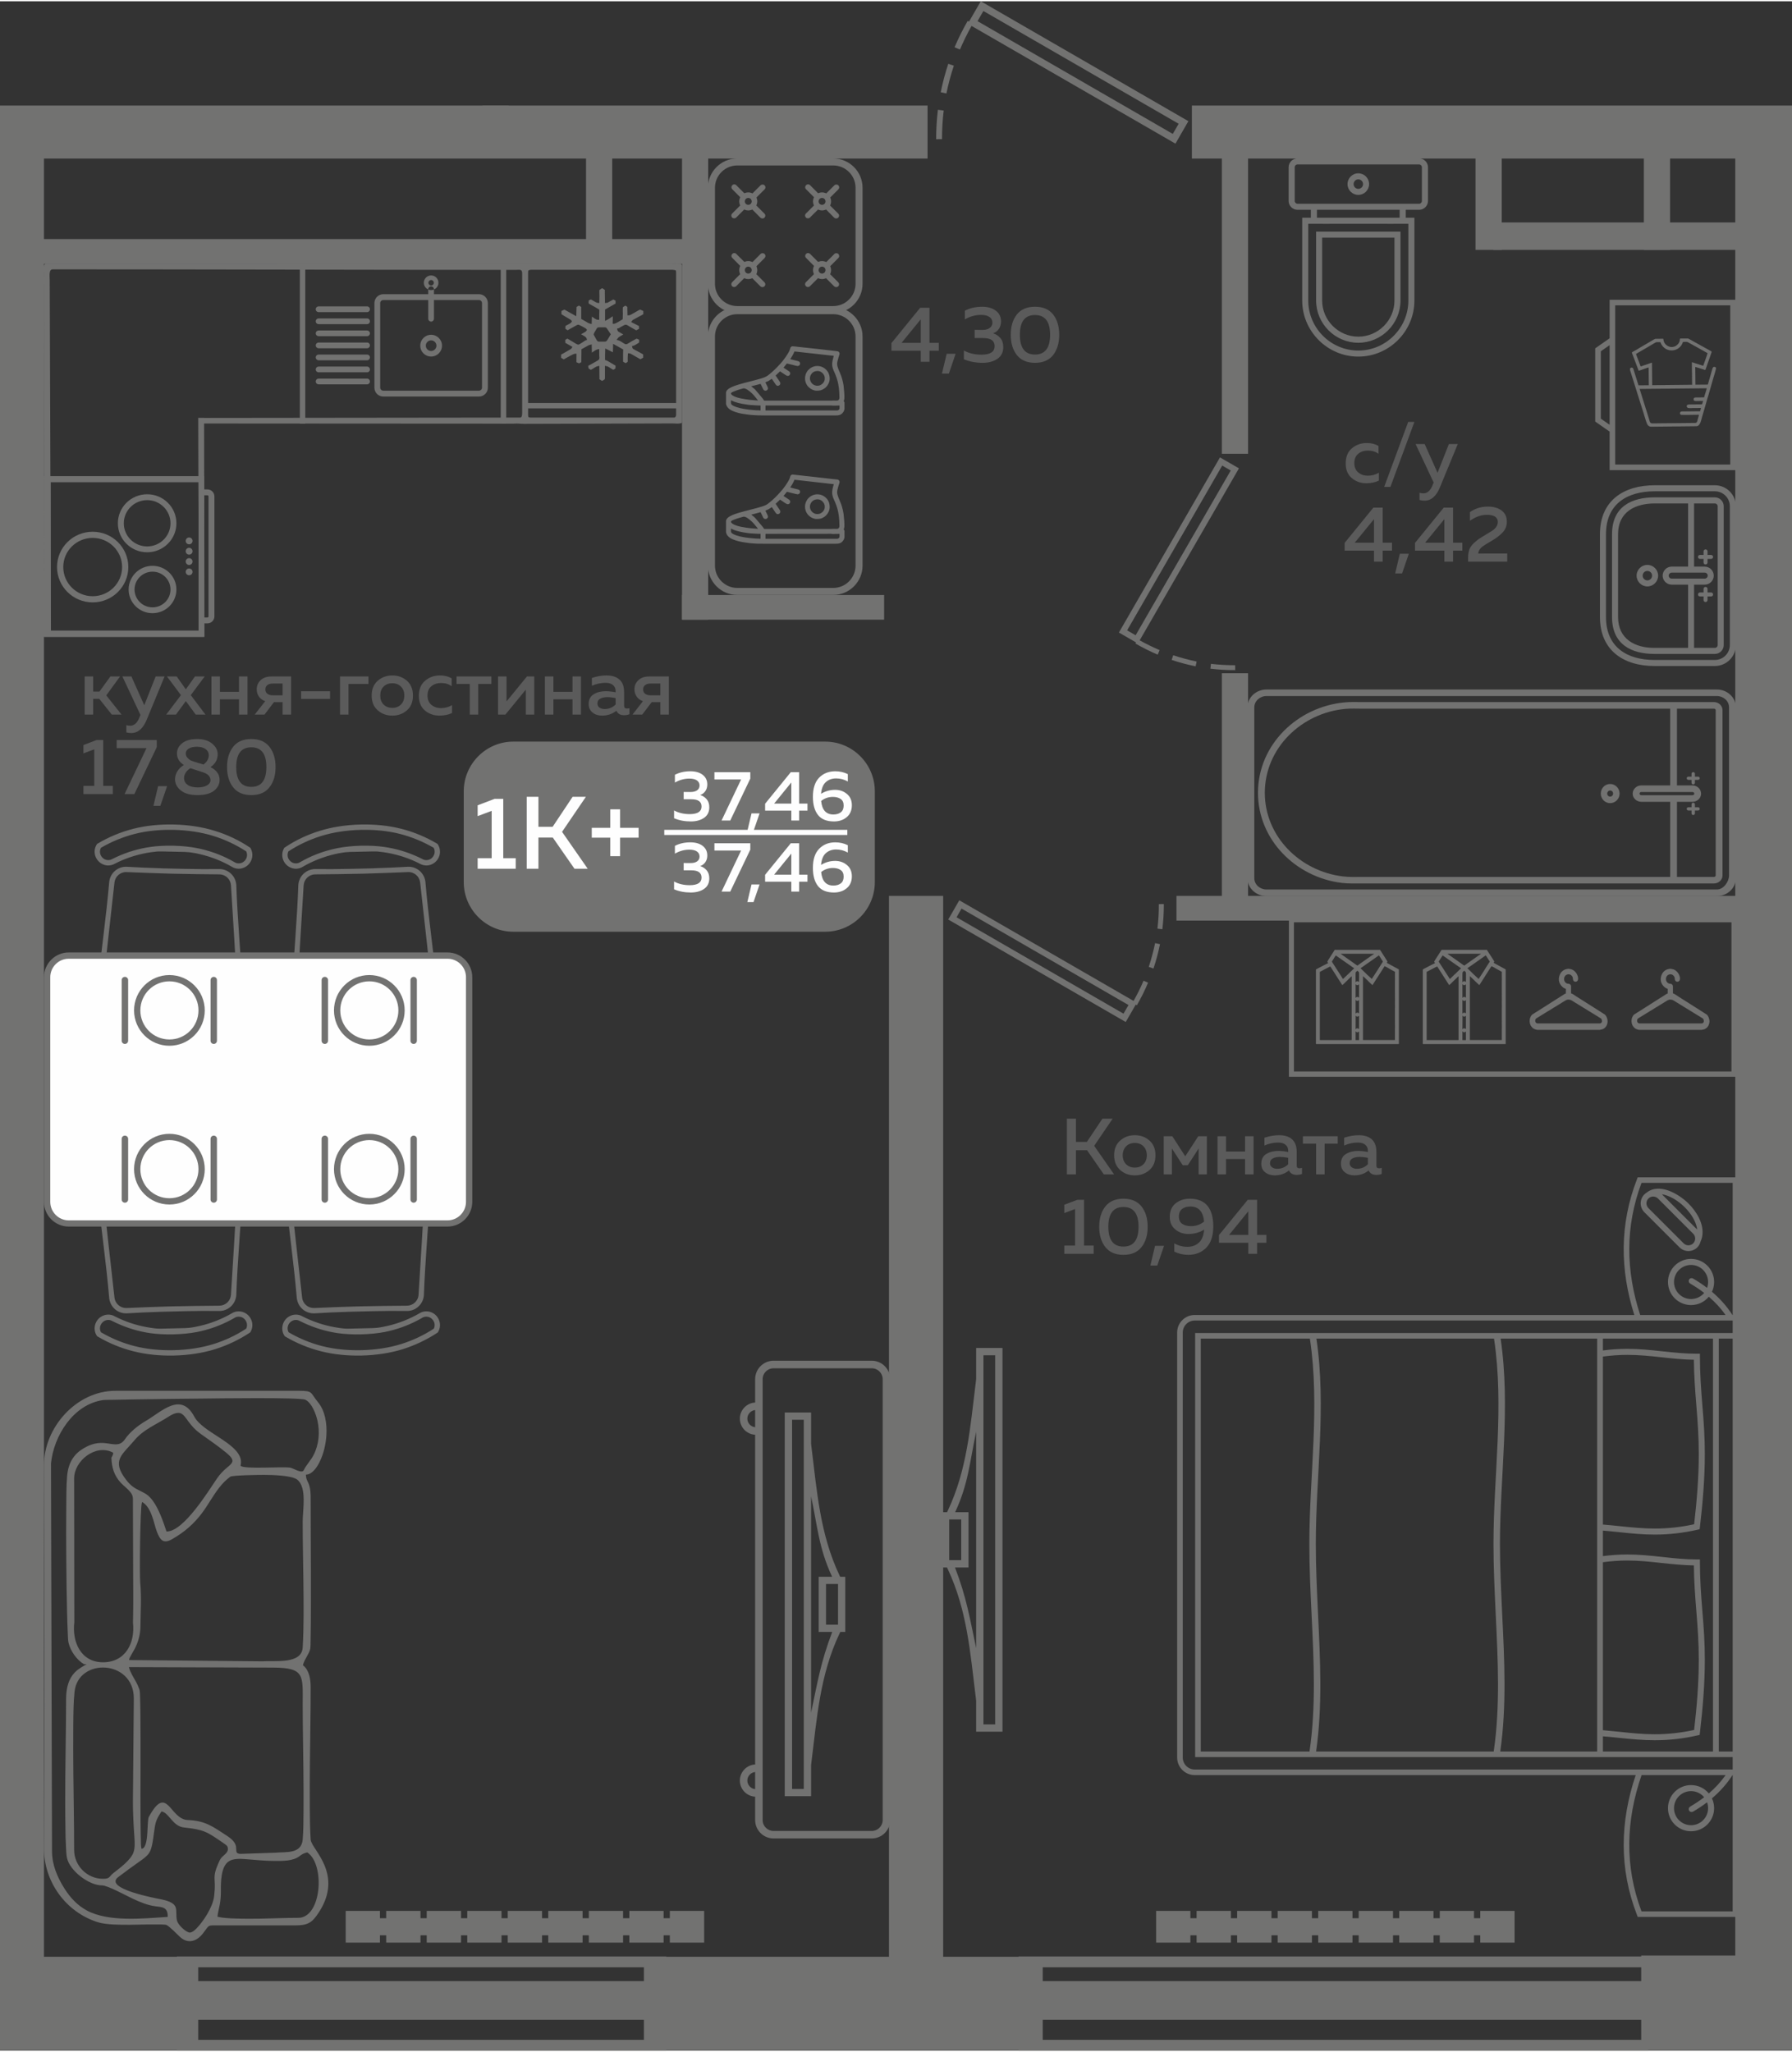 <?xml version="1.0" encoding="UTF-8"?>
<!DOCTYPE svg PUBLIC "-//W3C//DTD SVG 1.1//EN" "http://www.w3.org/Graphics/SVG/1.1/DTD/svg11.dtd">
<!-- Creator: CorelDRAW 2020 (64-Bit) -->
<svg xmlns="http://www.w3.org/2000/svg" xml:space="preserve" width="449px" height="514px" version="1.1" style="shape-rendering:geometricPrecision; text-rendering:geometricPrecision; image-rendering:optimizeQuality; fill-rule:evenodd; clip-rule:evenodd"
viewBox="0 0 296.61 339.13"
 xmlns:xlink="http://www.w3.org/1999/xlink"
 xmlns:xodm="http://www.corel.com/coreldraw/odm/2003">
 <rect x="0" y="0" width="296.61" height="339.13" fill="#333333" stroke="none"/>
 <defs>
  <style type="text/css">
   <![CDATA[
    .fil2 {fill:#FEFEFE}
    .fil0 {fill:#727271}
    .fil5 {fill:#727271}
    .fil3 {fill:#5B5B5B}
    .fil1 {fill:#FEFEFE}
    .fil4 {fill:#727271;fill-rule:nonzero}
   ]]>
  </style>
 </defs>
 <g id="Слой_x0020_1">
  <g id="_2500093870016">
   <polygon class="fil0" points="0,26.03 153.53,26.03 153.53,17.26 0,17.26 "/>
   <polygon class="fil0" points="197.28,26.03 296.61,26.03 296.61,17.26 197.28,17.26 "/>
   <polygon class="fil0" points="7.28,329.65 7.28,21.13 0,21.13 0,329.65 "/>
   <polygon class="fil0" points="156.11,329.65 156.11,148.04 147.14,148.04 147.14,329.65 "/>
   <polygon class="fil0" points="296.61,21.13 287.22,21.13 287.22,329.65 296.61,329.65 "/>
   <polygon class="fil0" points="2.07,41.45 2.07,37.37 0,37.37 0,41.45 "/>
   <polygon class="fil0" points="115.37,43.44 115.37,39.35 5.78,39.35 5.78,43.44 "/>
   <polygon class="fil0" points="97,23.91 101.33,23.91 101.33,42.42 97,42.42 "/>
   <polygon class="fil0" points="84.2,17.26 84.2,20.6 79.87,20.6 79.87,17.26 "/>
   <polygon class="fil0" points="112.89,102.33 112.89,98.25 146.34,98.25 146.34,102.33 "/>
   <polygon class="fil0" points="117.22,23.7 112.89,23.7 112.89,102.33 117.22,102.33 "/>
   <polygon class="fil0" points="202.24,22.46 206.58,22.46 206.58,74.88 202.24,74.88 "/>
   <polygon class="fil0" points="202.24,111.2 206.58,111.2 206.58,152.07 202.24,152.07 "/>
   <polygon class="fil0" points="194.73,152.13 194.73,148.04 289.71,148.04 289.71,152.13 "/>
   <polygon class="fil0" points="247.18,36.6 288.71,36.6 288.71,41.14 247.18,41.14 "/>
   <polygon class="fil0" points="272.09,22.67 276.43,22.67 276.43,41.14 272.09,41.14 "/>
   <path class="fil0" d="M196.7 19.84l-2.14 3.72 -33.75 -19.48c-0.71,1.27 -1.35,2.56 -1.92,3.91l-0.89 -0.38c0.64,-1.51 1.36,-2.94 2.17,-4.36l0.22 0.12 1.95 -3.37 34.36 19.84zm-41.75 2.99c0,-1.64 0.1,-3.25 0.29,-4.87l0.96 0.12c-0.19,1.58 -0.28,3.14 -0.28,4.74l-0.97 0.01zm0.76 -7.77c0.32,-1.6 0.73,-3.16 1.25,-4.71l0.92 0.31c-0.51,1.53 -0.91,3.02 -1.23,4.6l-0.94 -0.2zm7.06 -13.45l-0.97 1.68 32.32 18.66 0.97 -1.68 -32.32 -18.66z"/>
   <polygon class="fil0" points="244.23,22.67 248.57,22.67 248.57,41.14 244.23,41.14 "/>
   <polygon class="fil0" points="0,339.07 32.81,339.07 32.81,323.59 0,323.59 "/>
   <polygon class="fil0" points="0,337.01 5.43,337.01 5.43,262.8 0,262.8 "/>
   <polygon class="fil0" points="0,279.31 4.81,279.31 4.81,262.8 0,262.8 "/>
   <polygon class="fil0" points="106.58,339.07 172.59,339.07 172.59,323.59 106.58,323.59 "/>
   <polygon class="fil0" points="271.65,339.07 296.61,339.07 296.61,323.39 271.65,323.39 "/>
   <polygon class="fil0" points="29.28,323.54 29.28,325.33 110.29,325.33 110.29,323.54 "/>
   <polygon class="fil0" points="29.28,337.34 29.28,339.13 110.29,339.13 110.29,337.34 "/>
   <polygon class="fil0" points="29.28,327.62 29.28,334.02 110.29,334.02 110.29,327.62 "/>
   <polygon class="fil0" points="168.58,323.54 168.58,325.33 272.82,325.33 272.82,323.54 "/>
   <polygon class="fil0" points="168.58,337.34 168.58,339.13 272.82,339.13 272.82,337.34 "/>
   <polygon class="fil0" points="168.58,327.62 168.58,334.02 272.82,334.02 272.82,327.62 "/>
   <g>
    <path class="fil0" d="M84.96 122.51l51.63 0c4.52,0 8.21,3.7 8.21,8.21l0 15.04c0,4.52 -3.69,8.21 -8.21,8.21l-51.63 0c-4.51,0 -8.2,-3.69 -8.2,-8.21l0 -15.04c0,-4.51 3.69,-8.21 8.2,-8.21z"/>
    <polygon class="fil1" points="109.95,137.11 140.25,137.11 140.25,137.96 109.95,137.96 "/>
    <path class="fil2" d="M81.87 131.98l1.43 0 0 9.82 2.06 0 0 1.75 -6.3 0 0 -1.75 2.32 0 0 -7.83 -2.32 0.87 0 -1.79 2.81 -1.07zm7.25 11.57l-1.94 0 0 -11.91 1.94 0 0 4.97 2.35 0 3.31 -4.97 2.2 0 -3.95 5.8 4.25 6.11 -2.19 0 -3.59 -5.16 -2.38 0 0 5.16zm13.52 -6.77l3.06 0 0 1.63 -3.06 0 0 3.06 -1.63 0 0 -3.06 -3.06 0 0 -1.63 3.06 0 0 -3.06 1.63 0 0 3.06z"/>
    <path class="fil2" d="M117.07 129.6c0,0.42 -0.1,0.78 -0.32,1.1 -0.22,0.31 -0.5,0.53 -0.86,0.64 0.43,0.14 0.79,0.37 1.08,0.71 0.29,0.34 0.43,0.78 0.43,1.34 0,0.76 -0.29,1.34 -0.87,1.74 -0.58,0.39 -1.31,0.59 -2.18,0.59 -1.03,0 -1.96,-0.18 -2.78,-0.53l0 -1.29c0.77,0.42 1.66,0.62 2.67,0.61 1.25,-0.02 1.88,-0.44 1.88,-1.26 0,-0.8 -0.56,-1.2 -1.69,-1.2l-1.27 0 0 -1.21 1.11 0.01c0.49,0 0.86,-0.1 1.13,-0.29 0.26,-0.19 0.39,-0.46 0.39,-0.79 0,-0.36 -0.15,-0.64 -0.44,-0.84 -0.29,-0.2 -0.71,-0.3 -1.25,-0.3 -0.83,0 -1.63,0.22 -2.39,0.66l0 -1.29c0.75,-0.39 1.6,-0.58 2.56,-0.58 0.84,0 1.52,0.19 2.03,0.58 0.52,0.4 0.77,0.93 0.77,1.6zm1.18 -2.03l5.94 0 0 1.06 -3.32 6.94 -1.44 0 3.24 -6.8 -4.42 0 0 -1.2zm6.47 9.74l-1.02 0 0.69 -2.92 1.33 0 -1 2.92zm6.17 -9.74l1.38 0 0 5.2 1.38 0 0 1.16 -1.38 0 0 1.64 -1.29 0 0 -1.64 -4.34 0 0 -1.14 4.25 -5.22zm0.09 5.2l0 -3.5 -2.85 3.5 2.85 0zm4.92 -1.63c0.73,-0.44 1.51,-0.65 2.33,-0.65 0.75,0 1.39,0.22 1.94,0.67 0.55,0.45 0.83,1.08 0.83,1.88 0,0.84 -0.29,1.5 -0.85,1.97 -0.56,0.47 -1.27,0.71 -2.11,0.71 -1.19,0 -2.07,-0.35 -2.64,-1.06 -0.56,-0.71 -0.85,-1.71 -0.85,-3.02 0,-1.41 0.35,-2.46 1.04,-3.17 0.69,-0.7 1.58,-1.05 2.67,-1.05 0.73,0 1.42,0.15 2.07,0.47l0 1.22c-0.61,-0.34 -1.25,-0.51 -1.94,-0.51 -0.68,0 -1.24,0.2 -1.69,0.6 -0.45,0.4 -0.72,1.05 -0.8,1.94zm0.02 1.19c0.14,1.49 0.81,2.24 2.02,2.24 0.5,0 0.91,-0.12 1.23,-0.36 0.31,-0.24 0.47,-0.61 0.47,-1.11 0,-0.51 -0.16,-0.88 -0.5,-1.1 -0.33,-0.23 -0.76,-0.34 -1.28,-0.34 -0.73,0 -1.38,0.22 -1.94,0.67zm-18.85 9.03c0,0.42 -0.1,0.78 -0.32,1.1 -0.22,0.31 -0.5,0.53 -0.86,0.65 0.43,0.13 0.79,0.36 1.08,0.7 0.29,0.34 0.43,0.79 0.43,1.34 0,0.76 -0.29,1.34 -0.87,1.74 -0.58,0.39 -1.31,0.59 -2.18,0.59 -1.03,0 -1.96,-0.18 -2.78,-0.53l0 -1.29c0.77,0.42 1.66,0.62 2.67,0.61 1.25,-0.02 1.88,-0.44 1.88,-1.26 0,-0.8 -0.56,-1.2 -1.69,-1.2l-1.27 0 0 -1.21 1.11 0.01c0.49,0 0.86,-0.09 1.13,-0.29 0.26,-0.19 0.39,-0.45 0.39,-0.79 0,-0.36 -0.15,-0.64 -0.44,-0.84 -0.29,-0.2 -0.71,-0.3 -1.25,-0.3 -0.83,0 -1.63,0.22 -2.39,0.66l0 -1.29c0.75,-0.39 1.6,-0.58 2.56,-0.58 0.84,0 1.52,0.19 2.03,0.58 0.52,0.4 0.77,0.93 0.77,1.6zm1.18 -2.03l5.94 0 0 1.06 -3.32 6.94 -1.44 0 3.24 -6.8 -4.42 0 0 -1.2zm6.47 9.74l-1.02 0 0.69 -2.92 1.33 0 -1 2.92zm6.17 -9.74l1.38 0 0 5.2 1.38 0 0 1.16 -1.38 0 0 1.64 -1.29 0 0 -1.64 -4.34 0 0 -1.14 4.25 -5.22zm0.09 5.2l0 -3.49 -2.85 3.49 2.85 0zm4.92 -1.62c0.73,-0.44 1.51,-0.66 2.33,-0.66 0.75,0 1.39,0.22 1.94,0.67 0.55,0.45 0.83,1.08 0.83,1.88 0,0.85 -0.29,1.5 -0.85,1.97 -0.56,0.47 -1.27,0.71 -2.11,0.71 -1.19,0 -2.07,-0.35 -2.64,-1.06 -0.56,-0.7 -0.85,-1.71 -0.85,-3.02 0,-1.4 0.35,-2.46 1.04,-3.16 0.69,-0.71 1.58,-1.06 2.67,-1.06 0.73,0 1.42,0.15 2.07,0.47l0 1.22c-0.61,-0.34 -1.25,-0.51 -1.94,-0.51 -0.68,0 -1.24,0.21 -1.69,0.6 -0.45,0.4 -0.72,1.05 -0.8,1.95zm0.02 1.18c0.14,1.49 0.81,2.24 2.02,2.24 0.5,0 0.91,-0.12 1.23,-0.36 0.31,-0.24 0.47,-0.61 0.47,-1.11 0,-0.51 -0.16,-0.88 -0.5,-1.1 -0.33,-0.23 -0.76,-0.34 -1.28,-0.34 -0.73,0 -1.38,0.23 -1.94,0.67z"/>
   </g>
   <path class="fil3" d="M222.74 76.48c0,-1.09 0.34,-1.93 1.03,-2.51 0.7,-0.58 1.51,-0.87 2.45,-0.87 0.75,0 1.4,0.16 1.95,0.49l0 1.29c-0.49,-0.35 -1.08,-0.53 -1.75,-0.53 -0.63,0 -1.16,0.17 -1.59,0.52 -0.44,0.35 -0.66,0.87 -0.66,1.56 0,0.67 0.22,1.19 0.65,1.54 0.43,0.36 0.96,0.54 1.57,0.54 0.67,0 1.28,-0.17 1.84,-0.49l0 1.3c-0.6,0.29 -1.3,0.44 -2.09,0.44 -0.92,0 -1.72,-0.29 -2.39,-0.85 -0.68,-0.57 -1.01,-1.38 -1.01,-2.43zm7.4 3.88l-1.03 0 3.97 -10.75 1.03 0 -3.97 10.75zm7.8 -2.33l1.88 -4.76 1.47 0 -2.96 7.17c-0.6,1.46 -1.45,2.2 -2.54,2.2 -0.25,0 -0.53,-0.04 -0.83,-0.11l0 -1.2c0.2,0.07 0.41,0.1 0.65,0.1 0.67,0 1.19,-0.49 1.56,-1.48l0.13 -0.31 -2.99 -6.37 1.5 0 2.13 4.76zm-10.62 5.76l1.54 0 0 5.81 1.54 0 0 1.31 -1.54 0 0 1.82 -1.44 0 0 -1.82 -4.86 0 0 -1.28 4.76 -5.84zm0.1 5.81l0 -3.9 -3.19 3.9 3.19 0zm4.65 5.08l-1.14 0 0.77 -3.26 1.49 0 -1.12 3.26zm6.9 -10.89l1.54 0 0 5.81 1.54 0 0 1.31 -1.54 0 0 1.82 -1.44 0 0 -1.82 -4.86 0 0 -1.28 4.76 -5.84zm0.1 5.81l0 -3.9 -3.19 3.9 3.19 0zm4.23 -5.07c0.89,-0.61 1.88,-0.91 2.97,-0.91 0.94,0 1.7,0.22 2.28,0.65 0.58,0.44 0.86,1.06 0.86,1.86 0,0.68 -0.22,1.25 -0.66,1.73 -0.44,0.48 -1.04,0.95 -1.81,1.4 -0.06,0.04 -0.17,0.1 -0.33,0.2 -0.17,0.1 -0.28,0.16 -0.34,0.2 -0.07,0.04 -0.17,0.11 -0.31,0.19 -0.14,0.09 -0.25,0.16 -0.31,0.2 -0.07,0.04 -0.16,0.11 -0.27,0.19 -0.11,0.08 -0.19,0.15 -0.24,0.21 -0.05,0.06 -0.11,0.13 -0.18,0.21 -0.07,0.09 -0.12,0.16 -0.15,0.23 -0.03,0.07 -0.06,0.15 -0.09,0.24 -0.03,0.09 -0.04,0.17 -0.04,0.26l4.8 -0.01 0 1.35 -6.48 0 0 -0.68c0,-0.49 0.07,-0.93 0.2,-1.31 0.14,-0.38 0.38,-0.73 0.72,-1.05 0.35,-0.32 0.62,-0.55 0.81,-0.68 0.2,-0.14 0.54,-0.35 1.03,-0.64 0.04,-0.04 0.08,-0.06 0.11,-0.08 0.03,-0.02 0.06,-0.04 0.1,-0.05 0.74,-0.43 1.21,-0.74 1.42,-0.94 0.35,-0.34 0.53,-0.72 0.53,-1.14 0,-0.39 -0.16,-0.68 -0.47,-0.88 -0.31,-0.2 -0.75,-0.3 -1.31,-0.3 -0.97,0 -1.92,0.33 -2.84,0.99l0 -1.44z"/>
   <path class="fil3" d="M15.42 118.04l-1.41 0 0 -6.31 1.41 0 0 2.5 1.04 0 1.81 -2.5 1.6 0 -2.28 3.13 2.53 3.18 -1.61 0 -2.08 -2.61 -1.01 0 0 2.61zm8.46 -1.55l1.88 -4.76 1.48 0 -2.96 7.17c-0.61,1.46 -1.45,2.19 -2.54,2.19 -0.25,0 -0.53,-0.03 -0.83,-0.1l0 -1.2c0.2,0.06 0.41,0.09 0.65,0.09 0.67,0 1.19,-0.49 1.56,-1.47l0.13 -0.31 -2.99 -6.37 1.49 0 2.13 4.76zm8.39 -4.76l1.61 0 -2.3 3.09 2.43 3.22 -1.61 0 -1.64 -2.23 -1.64 2.23 -1.61 0 2.44 -3.22 -2.31 -3.09 1.61 0 1.51 2.13 1.51 -2.13zm4.13 6.31l-1.4 0 0 -6.31 1.4 0 0 2.54 3.16 0 0 -2.54 1.41 0 0 6.31 -1.41 0 0 -2.53 -3.16 0 0 2.53zm7.38 0l-1.62 0 1.74 -2.22c-0.45,-0.16 -0.8,-0.41 -1.04,-0.76 -0.25,-0.35 -0.37,-0.75 -0.37,-1.2 0,-0.6 0.22,-1.11 0.65,-1.52 0.44,-0.4 1.03,-0.61 1.78,-0.61l3.26 0 0 6.31 -1.4 0 0 -2.06 -1.44 0 -1.56 2.06zm0.47 -4.88c-0.22,0.17 -0.33,0.41 -0.33,0.72 0,0.3 0.11,0.54 0.33,0.71 0.22,0.17 0.52,0.26 0.91,0.26l1.62 0 0 -1.95 -1.62 0c-0.39,0 -0.69,0.09 -0.91,0.26zm5.59 1.02l4.79 0 0 1.26 -4.79 0 0 -1.26zm7.85 3.86l-1.41 0 0 -6.31 4.71 0 0 1.24 -3.3 0 0 5.07zm4.83 -0.71c-0.67,-0.58 -1,-1.4 -1,-2.44 0,-1.04 0.33,-1.86 1,-2.45 0.67,-0.58 1.48,-0.88 2.42,-0.88 0.94,0 1.75,0.3 2.42,0.88 0.66,0.59 0.99,1.41 0.99,2.45 0,1.04 -0.33,1.86 -0.99,2.44 -0.67,0.59 -1.48,0.88 -2.42,0.88 -0.94,0 -1.75,-0.29 -2.42,-0.88zm3.85 -0.96c0.37,-0.37 0.55,-0.87 0.55,-1.48 0,-0.62 -0.18,-1.11 -0.55,-1.48 -0.37,-0.37 -0.85,-0.56 -1.43,-0.56 -0.6,0 -1.08,0.19 -1.45,0.56 -0.37,0.37 -0.55,0.86 -0.55,1.48 0,0.61 0.18,1.11 0.55,1.48 0.37,0.37 0.85,0.56 1.45,0.56 0.58,0 1.06,-0.19 1.43,-0.56zm2.96 -1.43c0,-1.09 0.34,-1.93 1.04,-2.51 0.69,-0.58 1.5,-0.87 2.44,-0.87 0.76,0 1.4,0.16 1.95,0.49l0 1.29c-0.49,-0.35 -1.08,-0.53 -1.75,-0.53 -0.62,0 -1.15,0.17 -1.59,0.52 -0.44,0.35 -0.66,0.87 -0.66,1.56 0,0.67 0.22,1.19 0.65,1.54 0.44,0.36 0.96,0.54 1.57,0.54 0.67,0 1.28,-0.17 1.84,-0.49l0 1.3c-0.6,0.29 -1.3,0.43 -2.09,0.43 -0.92,0 -1.71,-0.28 -2.39,-0.84 -0.67,-0.57 -1.01,-1.38 -1.01,-2.43zm9.83 3.1l-1.4 0 0 -5.07 -2.19 0 0 -1.24 5.76 0 0 1.24 -2.17 0 0 5.07zm4.49 0l-1.21 0 0 -6.31 1.4 0 0 4.13 3.38 -4.13 1.21 0 0 6.31 -1.4 0 0 -4.12 -3.38 4.12zm7.95 0l-1.41 0 0 -6.31 1.41 0 0 2.54 3.16 0 0 -2.54 1.4 0 0 6.31 -1.4 0 0 -2.53 -3.16 0 0 2.53zm11.7 -1.46c0,0.31 0.16,0.46 0.47,0.46 0.1,0 0.24,-0.02 0.42,-0.07l0 1.01c-0.27,0.1 -0.56,0.16 -0.9,0.16 -0.63,0 -1.05,-0.25 -1.26,-0.74 -0.68,0.54 -1.47,0.81 -2.38,0.81 -0.61,0 -1.14,-0.16 -1.56,-0.5 -0.43,-0.34 -0.65,-0.81 -0.65,-1.43 0,-0.73 0.28,-1.27 0.83,-1.61 0.55,-0.34 1.21,-0.5 1.98,-0.5 0.51,0 1.06,0.06 1.65,0.18l0 -0.22c0,-0.41 -0.15,-0.73 -0.44,-0.98 -0.29,-0.24 -0.69,-0.37 -1.22,-0.37 -0.78,0 -1.54,0.17 -2.27,0.49l0 -1.29c0.82,-0.28 1.63,-0.42 2.42,-0.42 0.92,0 1.63,0.23 2.15,0.69 0.51,0.45 0.76,1.14 0.76,2.07l0 2.26zm-2.77 -1.43c-0.46,0 -0.85,0.08 -1.17,0.25 -0.32,0.17 -0.47,0.43 -0.47,0.79 0,0.3 0.11,0.53 0.34,0.69 0.23,0.16 0.51,0.24 0.84,0.24 0.72,0 1.33,-0.25 1.83,-0.75l0 -1.06c-0.51,-0.11 -0.97,-0.16 -1.37,-0.16zm5.77 2.89l-1.61 0 1.73 -2.22c-0.45,-0.16 -0.79,-0.41 -1.04,-0.76 -0.24,-0.35 -0.37,-0.75 -0.37,-1.2 0,-0.6 0.22,-1.11 0.66,-1.52 0.43,-0.4 1.02,-0.61 1.78,-0.61l3.26 0 0 6.31 -1.41 0 0 -2.06 -1.43 0 -1.57 2.06zm0.48 -4.88c-0.22,0.17 -0.33,0.41 -0.33,0.72 0,0.3 0.11,0.54 0.33,0.71 0.22,0.17 0.52,0.26 0.9,0.26l1.62 0 0 -1.95 -1.62 0c-0.38,0 -0.68,0.09 -0.9,0.26zm-90.8 9.09l1.11 0 0 7.59 1.59 0 0 1.35 -4.87 0 0 -1.35 1.79 0 0 -6.05 -1.79 0.67 0 -1.38 2.17 -0.83zm3.33 0l6.64 0 0 1.18 -3.71 7.76 -1.62 0 3.63 -7.6 -4.94 0 0 -1.34zm7.23 10.89l-1.14 0 0.77 -3.26 1.49 0 -1.12 3.26zm2.75 -8.67c0,-0.65 0.28,-1.21 0.85,-1.68 0.57,-0.47 1.41,-0.71 2.5,-0.71 1.03,0 1.84,0.25 2.45,0.74 0.61,0.49 0.93,1.07 0.94,1.75 0.02,0.87 -0.37,1.6 -1.18,2.16 1,0.5 1.5,1.21 1.5,2.12 0,0.7 -0.31,1.3 -0.92,1.78 -0.61,0.49 -1.53,0.73 -2.74,0.73 -1.2,0 -2.12,-0.25 -2.76,-0.77 -0.64,-0.51 -0.96,-1.13 -0.96,-1.87 0,-0.44 0.13,-0.87 0.38,-1.29 0.26,-0.42 0.62,-0.77 1.08,-1.05 -0.76,-0.49 -1.14,-1.13 -1.14,-1.91zm3.51 2.86c-0.58,-0.18 -1.01,-0.32 -1.29,-0.42 -0.34,0.21 -0.6,0.46 -0.78,0.75 -0.18,0.3 -0.27,0.59 -0.27,0.89 0.01,0.47 0.21,0.85 0.6,1.12 0.39,0.28 0.95,0.42 1.7,0.42 0.6,0 1.1,-0.11 1.49,-0.33 0.39,-0.22 0.59,-0.51 0.59,-0.86 0,-0.18 -0.04,-0.34 -0.11,-0.49 -0.07,-0.14 -0.16,-0.26 -0.27,-0.36 -0.11,-0.1 -0.25,-0.19 -0.42,-0.28 -0.18,-0.08 -0.35,-0.16 -0.52,-0.21 -0.16,-0.06 -0.36,-0.12 -0.59,-0.19 -0.02,-0.01 -0.03,-0.02 -0.05,-0.02 -0.01,0 -0.02,0 -0.04,-0.01 -0.01,-0.01 -0.02,-0.01 -0.04,-0.01zm1.76 -2.58c0,-0.4 -0.17,-0.74 -0.52,-1 -0.36,-0.26 -0.84,-0.39 -1.46,-0.39 -0.57,0 -1.01,0.1 -1.34,0.31 -0.33,0.21 -0.49,0.47 -0.49,0.79 0,0.3 0.1,0.55 0.31,0.76 0.2,0.21 0.4,0.36 0.59,0.44 0.2,0.08 0.5,0.18 0.93,0.31 0.07,0.03 0.12,0.05 0.15,0.05 0.37,0.1 0.69,0.19 0.96,0.28 0.58,-0.45 0.87,-0.96 0.87,-1.55zm4.04 5.33c-0.68,-0.85 -1.02,-1.97 -1.02,-3.36 0,-1.38 0.34,-2.5 1.02,-3.36 0.67,-0.85 1.67,-1.28 3,-1.28 1.32,0 2.32,0.43 2.99,1.28 0.68,0.86 1.02,1.98 1.02,3.36 0,1.39 -0.34,2.51 -1.02,3.36 -0.67,0.86 -1.67,1.28 -2.99,1.28 -1.33,0 -2.33,-0.42 -3,-1.28zm3 -0.08c1.66,0 2.49,-1.1 2.49,-3.28 0,-2.18 -0.83,-3.27 -2.49,-3.27 -1.67,0 -2.5,1.09 -2.5,3.27 0,2.18 0.83,3.28 2.5,3.28z"/>
   <path class="fil3" d="M178.09 194.12l-1.5 0 0 -9.21 1.5 0 0 3.84 1.81 0 2.57 -3.84 1.69 0 -3.05 4.49 3.29 4.72 -1.7 0 -2.77 -3.99 -1.84 0 0 3.99zm7.33 -0.71c-0.67,-0.59 -1.01,-1.4 -1.01,-2.45 0,-1.04 0.34,-1.86 1.01,-2.44 0.67,-0.59 1.47,-0.88 2.41,-0.88 0.95,0 1.76,0.29 2.42,0.88 0.67,0.58 1,1.4 1,2.44 0,1.05 -0.33,1.86 -1,2.45 -0.66,0.59 -1.47,0.88 -2.42,0.88 -0.94,0 -1.74,-0.29 -2.41,-0.88zm3.85 -0.97c0.36,-0.37 0.55,-0.86 0.55,-1.48 0,-0.61 -0.19,-1.1 -0.55,-1.48 -0.37,-0.37 -0.85,-0.56 -1.44,-0.56 -0.59,0 -1.08,0.19 -1.44,0.56 -0.37,0.38 -0.56,0.87 -0.56,1.48 0,0.62 0.19,1.11 0.56,1.48 0.36,0.37 0.85,0.56 1.44,0.56 0.59,0 1.07,-0.19 1.44,-0.56zm4.7 1.68l-1.35 0 0 -6.31 1.42 0 2.14 3.32 2.16 -3.32 1.42 0 0 6.31 -1.36 0 0 -4.28 -1.8 2.77 -0.84 0 -1.79 -2.77 0 4.28zm8.96 0l-1.41 0 0 -6.31 1.41 0 0 2.53 3.15 0 0 -2.53 1.41 0 0 6.31 -1.41 0 0 -2.54 -3.15 0 0 2.54zm11.7 -1.46c0,0.31 0.15,0.46 0.46,0.46 0.11,0 0.25,-0.03 0.42,-0.08l0 1.01c-0.26,0.11 -0.56,0.16 -0.89,0.16 -0.63,0 -1.05,-0.25 -1.27,-0.74 -0.67,0.55 -1.46,0.82 -2.37,0.82 -0.62,0 -1.14,-0.17 -1.57,-0.51 -0.43,-0.33 -0.64,-0.81 -0.64,-1.42 0,-0.74 0.27,-1.28 0.82,-1.61 0.56,-0.34 1.22,-0.51 1.99,-0.51 0.51,0 1.06,0.06 1.64,0.18l0 -0.22c0,-0.4 -0.14,-0.73 -0.43,-0.97 -0.29,-0.25 -0.7,-0.37 -1.22,-0.37 -0.78,0 -1.54,0.16 -2.28,0.49l0 -1.29c0.83,-0.28 1.63,-0.42 2.42,-0.42 0.92,0 1.64,0.22 2.15,0.68 0.51,0.46 0.77,1.15 0.77,2.08l0 2.26zm-2.77 -1.43c-0.47,0 -0.86,0.08 -1.17,0.25 -0.32,0.16 -0.48,0.42 -0.48,0.78 0,0.3 0.12,0.53 0.34,0.69 0.23,0.17 0.51,0.25 0.85,0.25 0.71,0 1.32,-0.25 1.82,-0.75l0 -1.07c-0.5,-0.1 -0.96,-0.15 -1.36,-0.15zm7.39 2.89l-1.41 0 0 -5.08 -2.18 0 0 -1.23 5.76 0 0 1.23 -2.17 0 0 5.08zm8.57 -1.46c0,0.31 0.15,0.46 0.46,0.46 0.1,0 0.24,-0.03 0.42,-0.08l0 1.01c-0.26,0.11 -0.56,0.16 -0.89,0.16 -0.64,0 -1.06,-0.25 -1.27,-0.74 -0.67,0.55 -1.46,0.82 -2.38,0.82 -0.61,0 -1.13,-0.17 -1.56,-0.51 -0.43,-0.33 -0.65,-0.81 -0.65,-1.42 0,-0.74 0.28,-1.28 0.83,-1.61 0.56,-0.34 1.22,-0.51 1.99,-0.51 0.51,0 1.06,0.06 1.64,0.18l0 -0.22c0,-0.4 -0.14,-0.73 -0.43,-0.97 -0.29,-0.25 -0.7,-0.37 -1.22,-0.37 -0.78,0 -1.54,0.16 -2.28,0.49l0 -1.29c0.82,-0.28 1.63,-0.42 2.42,-0.42 0.92,0 1.64,0.22 2.15,0.68 0.51,0.46 0.77,1.15 0.77,2.08l0 2.26zm-2.78 -1.43c-0.46,0 -0.85,0.08 -1.17,0.25 -0.31,0.16 -0.47,0.42 -0.47,0.78 0,0.3 0.11,0.53 0.34,0.69 0.23,0.17 0.51,0.25 0.84,0.25 0.72,0 1.33,-0.25 1.83,-0.75l0 -1.07c-0.51,-0.1 -0.96,-0.15 -1.37,-0.15zm-46.71 7.1l1.1 0 0 7.58 1.59 0 0 1.36 -4.86 0 0 -1.36 1.78 0 0 -6.05 -1.78 0.67 0 -1.38 2.17 -0.82zm4.62 7.82c-0.67,-0.85 -1.01,-1.97 -1.01,-3.35 0,-1.39 0.34,-2.51 1.01,-3.36 0.68,-0.86 1.68,-1.29 3,-1.29 1.33,0 2.32,0.43 3,1.29 0.67,0.85 1.01,1.97 1.01,3.36 0,1.38 -0.34,2.5 -1.01,3.35 -0.68,0.86 -1.67,1.29 -3,1.29 -1.32,0 -2.32,-0.43 -3,-1.29zm3 -0.08c1.67,0 2.5,-1.09 2.5,-3.27 0,-2.19 -0.83,-3.28 -2.5,-3.28 -1.66,0 -2.5,1.09 -2.5,3.28 0,2.18 0.84,3.27 2.5,3.27zm5.6 3.14l-1.14 0 0.77 -3.26 1.49 0 -1.12 3.26zm2.07 -8.06c0,-0.94 0.31,-1.68 0.94,-2.21 0.64,-0.52 1.42,-0.79 2.37,-0.79 1.32,0 2.3,0.4 2.94,1.19 0.64,0.79 0.95,1.91 0.95,3.38 0,1.56 -0.38,2.73 -1.15,3.53 -0.78,0.79 -1.77,1.19 -2.99,1.19 -0.81,0 -1.59,-0.18 -2.31,-0.53l0 -1.37c0.67,0.38 1.4,0.57 2.17,0.57 0.75,0 1.38,-0.22 1.88,-0.67 0.51,-0.45 0.8,-1.17 0.89,-2.17 -0.81,0.48 -1.67,0.72 -2.6,0.72 -0.84,0 -1.56,-0.25 -2.17,-0.75 -0.62,-0.5 -0.92,-1.19 -0.92,-2.09zm3.42 -1.71c-0.56,0 -1.02,0.14 -1.38,0.4 -0.35,0.27 -0.53,0.69 -0.53,1.25 0,0.57 0.19,0.98 0.57,1.23 0.37,0.25 0.85,0.37 1.44,0.37 0.81,0 1.53,-0.25 2.16,-0.75 -0.16,-1.66 -0.91,-2.5 -2.26,-2.5zm9.49 -1.11l1.54 0 0 5.81 1.54 0 0 1.3 -1.54 0 0 1.83 -1.45 0 0 -1.83 -4.85 0 0 -1.28 4.76 -5.83zm0.09 5.81l0 -3.91 -3.18 3.91 3.18 0z"/>
   <path class="fil3" d="M152.31 50.72l1.54 0 0 5.81 1.54 0 0 1.3 -1.54 0 0 1.83 -1.45 0 0 -1.83 -4.85 0 0 -1.27 4.76 -5.84zm0.09 5.81l0 -3.9 -3.18 3.9 3.18 0zm4.66 5.08l-1.15 0 0.78 -3.27 1.48 0 -1.11 3.27zm8.63 -8.62c0,0.47 -0.12,0.88 -0.36,1.23 -0.24,0.35 -0.56,0.59 -0.96,0.72 0.48,0.15 0.88,0.41 1.21,0.79 0.32,0.38 0.48,0.87 0.48,1.5 0,0.85 -0.32,1.49 -0.97,1.94 -0.65,0.44 -1.46,0.66 -2.45,0.66 -1.14,0 -2.18,-0.2 -3.1,-0.59l0 -1.45c0.86,0.48 1.86,0.7 2.99,0.69 1.4,-0.02 2.1,-0.49 2.1,-1.41 0,-0.89 -0.63,-1.34 -1.89,-1.34l-1.42 0 0 -1.36 1.25 0.02c0.54,0 0.96,-0.11 1.25,-0.33 0.29,-0.21 0.44,-0.51 0.44,-0.88 0,-0.41 -0.16,-0.72 -0.49,-0.94 -0.33,-0.23 -0.8,-0.34 -1.4,-0.34 -0.93,0 -1.82,0.25 -2.67,0.74l0 -1.44c0.83,-0.43 1.79,-0.65 2.87,-0.65 0.93,0 1.69,0.22 2.26,0.65 0.58,0.44 0.86,1.04 0.86,1.79zm2.62 5.56c-0.67,-0.86 -1.01,-1.98 -1.01,-3.36 0,-1.39 0.34,-2.51 1.01,-3.36 0.68,-0.86 1.68,-1.28 3,-1.28 1.32,0 2.32,0.42 3,1.28 0.67,0.85 1.01,1.97 1.01,3.36 0,1.38 -0.34,2.5 -1.01,3.36 -0.68,0.85 -1.68,1.28 -3,1.28 -1.32,0 -2.32,-0.43 -3,-1.28zm3 -0.09c1.66,0 2.5,-1.09 2.5,-3.27 0,-2.18 -0.84,-3.27 -2.5,-3.27 -1.67,0 -2.5,1.09 -2.5,3.27 0,2.18 0.83,3.27 2.5,3.27z"/>
   <g>
    <polygon class="fil0" points="0.34,273.19 0.34,271.26 0,271.26 0,273.19 "/>
    <polygon class="fil0" points="0.34,269.03 0.34,267.1 0,267.1 0,269.03 "/>
   </g>
   <g>
    <g>
     <path class="fil0" d="M270.51 217.39l-72.77 0c-1.59,0 -2.9,1.3 -2.9,2.9l0 70.34c0,1.59 1.31,2.9 2.9,2.9l73 0c-2.61,7.75 -2.76,15.49 0.22,23.17l0.11 0.3 16.67 0 0 -122.39 -16.67 0 -0.11 0.29c-2.89,7.44 -2.84,14.94 -0.45,22.49zm12.33 -3.02c1.04,0.89 1.98,1.89 2.76,3.02l-14.12 0c-2.38,-7.32 -2.5,-14.61 0.22,-21.86l15.09 0 0 21.86 -0.04 0c-0.93,-1.45 -2.08,-2.73 -3.39,-3.84 0.24,-0.51 0.36,-1.06 0.36,-1.62 0,-2.11 -1.71,-3.82 -3.82,-3.82 -2.11,0 -3.82,1.71 -3.82,3.82 0,2.11 1.71,3.82 3.82,3.82 1.15,0 2.22,-0.51 2.94,-1.38zm-1.37 -9.12c0.14,-0.3 0.24,-0.62 0.29,-0.95 0.32,-2 -0.98,-4.08 -2.35,-5.42 -1.59,-1.55 -4.76,-3.4 -6.86,-1.74 -0.13,0.08 -0.26,0.19 -0.38,0.3 -0.81,0.81 -0.81,2.13 0,2.94l5.83 5.83c0.81,0.8 2.12,0.8 2.93,0 0.27,-0.27 0.45,-0.6 0.54,-0.96zm-6.41 -7.84c2.52,0.39 5.56,3.31 5.86,5.85l-5.82 -5.82c-0.01,-0.01 -0.02,-0.02 -0.04,-0.03zm5.2 6.54c0.43,0.43 0.43,1.15 0,1.58 -0.44,0.44 -1.15,0.44 -1.59,0l-5.83 -5.83c-0.43,-0.43 -0.43,-1.15 0,-1.58 0.44,-0.44 1.15,-0.44 1.59,0l5.83 5.83zm2.29 8.95c-0.72,-0.55 -1.48,-1.05 -2.26,-1.51 -0.63,-0.37 -1.11,0.46 -0.48,0.83 0.78,0.46 1.54,0.96 2.26,1.52 -0.54,0.64 -1.33,1.01 -2.17,1.01 -1.55,0 -2.82,-1.26 -2.82,-2.82 0,-1.56 1.27,-2.82 2.82,-2.82 1.56,0 2.82,1.26 2.82,2.82 0,0.33 -0.05,0.66 -0.17,0.97zm3.07 80.63c-0.8,1.13 -1.73,2.14 -2.78,3.03 -0.72,-0.87 -1.79,-1.38 -2.94,-1.38 -2.11,0 -3.82,1.71 -3.82,3.82 0,2.11 1.71,3.82 3.82,3.82 2.11,0 3.82,-1.71 3.82,-3.82 0,-0.56 -0.12,-1.11 -0.36,-1.62 1.32,-1.12 2.47,-2.4 3.4,-3.85l0.03 0 0 22.55 -15.09 0c-2.82,-7.51 -2.58,-15.02 0.01,-22.55l13.91 0zm-3.07 4.5c0.12,0.31 0.17,0.64 0.17,0.97 0,1.56 -1.26,2.82 -2.82,2.82 -1.55,0 -2.82,-1.26 -2.82,-2.82 0,-1.56 1.27,-2.82 2.82,-2.82 0.84,0 1.63,0.37 2.17,1.01 -0.72,0.56 -1.48,1.06 -2.26,1.52 -0.63,0.37 -0.15,1.2 0.48,0.83 0.78,-0.46 1.54,-0.96 2.26,-1.51zm-64.71 -8.41c1.08,-7.51 0.68,-15.18 0.32,-22.73 -0.18,-3.86 -0.37,-7.73 -0.37,-11.6 0,-11.35 1.78,-22.68 0.1,-33.99l29.4 0c1.7,11.29 -0.09,22.65 -0.09,33.99 0,3.89 0.19,7.77 0.37,11.65 0.36,7.53 0.76,15.19 -0.33,22.68l-29.4 0zm-1.03 -68.32c1.7,11.29 -0.09,22.65 -0.09,33.99 0,3.89 0.18,7.77 0.37,11.65 0.36,7.53 0.76,15.19 -0.34,22.68l-18 0 0 -68.32 18.06 0zm31.51 68.32c1.08,-7.51 0.69,-15.18 0.32,-22.73 -0.18,-3.86 -0.37,-7.73 -0.37,-11.6 0,-11.35 1.78,-22.68 0.11,-33.99l15.98 0 0 68.32 -16.04 0zm32.09 -37.6c-2.14,0.47 -4.31,0.71 -6.51,0.71 -1.92,0 -3.84,-0.19 -5.76,-0.39 -0.94,-0.1 -1.88,-0.2 -2.83,-0.27l0 -27.8c1.34,-0.18 2.7,-0.28 4.06,-0.28 1.9,0 3.79,0.19 5.68,0.4 1.77,0.2 3.54,0.38 5.32,0.41 0.02,2.53 0.2,5.06 0.41,7.58 0.22,2.65 0.4,5.31 0.4,7.97 0,3.9 -0.32,7.8 -0.77,11.67zm-15.1 1.05c0.91,0.07 1.82,0.17 2.73,0.26 1.95,0.21 3.9,0.4 5.86,0.4 2.38,0 4.74,-0.28 7.05,-0.8l0.37 -0.09 0.05 -0.37c0.47,-4.02 0.81,-8.07 0.81,-12.12 0,-2.69 -0.18,-5.37 -0.41,-8.05 -0.22,-2.65 -0.4,-5.3 -0.4,-7.96l0 -0.54 -0.54 0c-1.9,0 -3.79,-0.19 -5.67,-0.4 -1.93,-0.21 -3.86,-0.41 -5.79,-0.41 -1.36,0 -2.72,0.09 -4.06,0.27l0 -1.96 18.22 0 0 68.32 -18.22 0 0 -2.51c0.91,0.07 1.82,0.16 2.73,0.26 1.95,0.2 3.9,0.39 5.86,0.39 2.38,0 4.74,-0.27 7.05,-0.8l0.37 -0.08 0.05 -0.38c0.47,-4.02 0.81,-8.06 0.81,-12.11 0,-2.69 -0.18,-5.38 -0.41,-8.05 -0.22,-2.65 -0.4,-5.31 -0.4,-7.97l0 -0.53 -0.54 0c-1.9,0 -3.79,-0.2 -5.67,-0.41 -1.93,-0.21 -3.86,-0.41 -5.79,-0.41 -1.36,0 -2.72,0.1 -4.06,0.27l0 -4.22zm15.06 5.76c0.02,2.53 0.2,5.06 0.41,7.59 0.22,2.65 0.4,5.31 0.4,7.97 0,3.9 -0.32,7.79 -0.77,11.67 -2.14,0.46 -4.31,0.71 -6.51,0.71 -1.92,0 -3.84,-0.19 -5.76,-0.4 -0.94,-0.1 -1.88,-0.19 -2.83,-0.27l0 -27.8c1.34,-0.18 2.7,-0.28 4.06,-0.28 1.9,0 3.79,0.2 5.68,0.41 1.77,0.19 3.54,0.37 5.32,0.4zm4.12 30.79l0 -68.32 2.3 0 0 68.32 -2.3 0zm2.3 0.93l0 2.05 -89.05 0c-1.08,0 -1.97,-0.89 -1.97,-1.97l0 -70.34c0,-1.09 0.89,-1.98 1.97,-1.98l89.05 0 0 2.06 -88.97 0 0 70.18 88.97 0z"/>
     <path class="fil0" d="M165.93 286.35l0 -63.5 -4.36 0 0 5.14 -0.05 0.46c-0.92,7.45 -1.44,14.54 -4.64,21.32l-0.13 0.26 -0.84 0 0 9.14 0.83 0 0.14 0.29c3.2,6.78 3.72,13.87 4.64,21.32l0.05 0.46 0 5.11 4.36 0zm-7.84 -36.32c2.2,-4.71 2.41,-8.29 3.48,-13.31l0 35.79c-1.07,-5.03 -1.59,-8.36 -3.5,-13.34l2.24 0 0 -9.14 -2.22 0zm1.01 7.93l0 -6.73 -1.99 0 0 6.73 1.99 0zm3.68 -29.96l0.01 0 -0.01 0.07 0 53.1 0.01 0.06 -0.01 0 0 3.91 1.94 0 0 -61.08 -1.94 0 0 3.94z"/>
    </g>
    <path class="fil0" d="M156.95 151.95l1.83 -3.18 28.85 16.65c0.61,-1.09 1.16,-2.19 1.65,-3.34l0.75 0.32c-0.54,1.29 -1.16,2.52 -1.85,3.73l-0.19 -0.1 -1.66 2.88 -29.38 -16.96zm35.69 -2.56c0,1.4 -0.08,2.78 -0.25,4.17l-0.81 -0.1c0.16,-1.36 0.24,-2.69 0.23,-4.06l0.83 -0.01zm-0.64 6.64c-0.28,1.37 -0.63,2.71 -1.08,4.03l-0.78 -0.27c0.43,-1.3 0.77,-2.58 1.05,-3.93l0.81 0.17zm-6.04 11.5l0.83 -1.43 -27.64 -15.96 -0.82 1.44 27.63 15.95z"/>
    <path class="fil0" d="M201.93 75.48l3.14 1.81 -16.43 28.46c1.07,0.6 2.16,1.13 3.3,1.62l-0.32 0.75c-1.28,-0.54 -2.48,-1.15 -3.68,-1.84l0.1 -0.18 -2.84 -1.64 16.73 -28.98zm2.52 35.2c-1.38,0.01 -2.74,-0.07 -4.11,-0.24l0.1 -0.8c1.34,0.16 2.66,0.23 4,0.23l0.01 0.81zm-6.55 -0.63c-1.35,-0.27 -2.67,-0.62 -3.97,-1.06l0.26 -0.77c1.29,0.43 2.55,0.76 3.88,1.04l-0.17 0.79zm-11.34 -5.95l1.41 0.81 15.74 -27.26 -1.41 -0.82 -15.74 27.27z"/>
   </g>
   <path class="fil0" d="M268.07 131.11c0,0.86 -0.69,1.58 -1.56,1.58 -0.87,0 -1.55,-0.72 -1.55,-1.58 0,-0.87 0.68,-1.59 1.55,-1.59 0.87,0 1.56,0.72 1.56,1.59zm-45.52 -15.09c1,-0.1 1.99,-0.05 2.99,-0.05l58.17 0c0.74,0 1.4,0.58 1.4,1.34l0 27.34c0,0.75 -0.66,1.33 -1.4,1.33l-58.13 0c-1.18,0 -2.32,0.05 -3.5,-0.09 -7.59,-0.93 -13.86,-7.11 -13.86,-14.91 0,-7.99 6.55,-14.23 14.33,-14.96zm-0.33 28.79c1.1,0.14 2.17,0.09 3.28,0.09l50.95 0 0 -12.43 -4.79 0c-0.75,0 -1.42,-0.58 -1.42,-1.35 0,-0.77 0.67,-1.36 1.42,-1.36l4.79 0 0 -12.7 -50.87 0c-0.96,0 -1.93,-0.05 -2.88,0.03 -7.24,0.66 -13.35,6.46 -13.35,13.89 0,7.24 5.83,12.96 12.87,13.83zm55.35 0.09l6.14 0c0.14,0 0.27,-0.11 0.27,-0.25l0 -27.34c0,-0.15 -0.13,-0.25 -0.27,-0.25l-6.14 0 0 12.7 2.57 0c0.76,0 1.42,0.59 1.42,1.36 0,0.77 -0.66,1.35 -1.42,1.35l-2.57 0 0 12.43zm-67.96 -31.01c21.63,0 52.94,0 74.58,0 1.66,0 3.13,1.27 3.13,2.96l0 28.25c0,1.7 -1.48,2.97 -3.13,2.97 -21.64,0 -52.95,0 -74.58,0 -1.66,0 -3.13,-1.27 -3.13,-2.97l0 -28.25c0,-1.69 1.47,-2.96 3.13,-2.96zm0 33.09c21.63,0 52.94,0 74.58,0 1.11,0 2,-1.31 2,-2.33l0 -27.8c0,-1.08 -0.95,-1.88 -2,-1.88 -21.64,0 -52.95,0 -74.58,0 -1.05,0 -2,0.81 -2,1.88l0 28.25c0,1.08 0.95,1.88 2,1.88zm69.84 -13.61l0.53 0 0 -0.48c0,-0.15 0.12,-0.27 0.28,-0.27l0 0c0.16,0 0.28,0.12 0.28,0.27l0 0.48 0.53 0c0.15,0 0.27,0.12 0.27,0.27l0 0c0,0.15 -0.12,0.27 -0.27,0.27l-0.53 0 0 0.48c0,0.15 -0.12,0.27 -0.28,0.27l0 0c-0.16,0 -0.28,-0.12 -0.28,-0.27l0 -0.48 -0.53 0c-0.15,0 -0.27,-0.12 -0.27,-0.27l0 0c0,-0.15 0.12,-0.27 0.27,-0.27zm0 -5.06l0.53 0 0 -0.49c0,-0.14 0.12,-0.26 0.28,-0.26l0 0c0.16,0 0.28,0.12 0.28,0.26l0 0.49 0.53 0c0.15,0 0.27,0.12 0.27,0.26l0 0c0,0.15 -0.12,0.27 -0.27,0.27l-0.53 0 0 0.49c0,0.14 -0.12,0.26 -0.28,0.26l0 0c-0.16,0 -0.28,-0.12 -0.28,-0.26l0 -0.49 -0.53 0c-0.15,0 -0.27,-0.12 -0.27,-0.27l0 0c0,-0.14 0.12,-0.26 0.27,-0.26zm0.99 2.81c0,-0.16 -0.15,-0.27 -0.3,-0.27l-8.48 0c-0.14,0 -0.29,0.11 -0.29,0.27 0,0.15 0.15,0.26 0.29,0.26l8.48 0c0.15,0 0.3,-0.11 0.3,-0.26zm-13.44 -0.01c0,-0.28 -0.21,-0.51 -0.49,-0.51 -0.27,0 -0.49,0.24 -0.49,0.51 0,0.27 0.22,0.5 0.49,0.5 0.28,0 0.49,-0.23 0.49,-0.5z"/>
   <g>
    <path class="fil0" d="M141.61 93.39l0 -37.92c0,-2.03 -1.66,-3.69 -3.69,-3.69l-15.89 0c-2.03,0 -3.69,1.66 -3.69,3.69l0 37.92c0,2.02 1.66,3.69 3.69,3.69l15.89 0c2.03,0 3.69,-1.66 3.69,-3.69zm1.16 0l0 -37.92c0,-2.67 -2.18,-4.86 -4.85,-4.86l-15.89 0c-2.67,0 -4.86,2.19 -4.86,4.86l0 37.92c0,2.67 2.19,4.85 4.86,4.85l15.89 0c2.67,0 4.85,-2.18 4.85,-4.85z"/>
    <g>
     <path class="fil0" d="M141.61 30.86l0 15.89c0,2.03 -1.66,3.69 -3.69,3.69l-15.89 0c-2.03,0 -3.69,-1.66 -3.69,-3.69l0 -15.89c0,-2.03 1.66,-3.69 3.69,-3.69l15.89 0c2.03,0 3.69,1.66 3.69,3.69zm1.16 0l0 15.89c0,2.67 -2.18,4.86 -4.85,4.86l-15.89 0c-2.67,0 -4.86,-2.19 -4.86,-4.86l0 -15.89c0,-2.67 2.19,-4.85 4.86,-4.85l15.89 0c2.67,0 4.85,2.18 4.85,4.85z"/>
     <path class="fil0" d="M135.01 32.06c0.58,-0.58 1.53,-0.58 2.11,0 0.59,0.58 0.59,1.53 0,2.12 -0.58,0.58 -1.53,0.58 -2.11,0 -0.59,-0.59 -0.59,-1.54 0,-2.12zm0.65 0.65c0.22,-0.22 0.58,-0.22 0.81,0 0.22,0.23 0.22,0.59 0,0.81 -0.23,0.22 -0.59,0.22 -0.81,0 -0.22,-0.22 -0.22,-0.58 0,-0.81z"/>
     <path class="fil0" d="M133.4 35.12l1.42 -1.42c0.18,-0.19 0.48,-0.19 0.67,0l0 0c0.18,0.18 0.18,0.48 0,0.67l-1.43 1.42c-0.18,0.18 -0.48,0.18 -0.66,0l0 0c-0.19,-0.19 -0.19,-0.49 0,-0.67zm4.67 0.69l-1.44 -1.45c-0.18,-0.18 -0.18,-0.48 0,-0.66l0 0c0.19,-0.19 0.49,-0.19 0.67,0l1.44 1.44c0.19,0.18 0.19,0.48 0,0.67l0 0c-0.18,0.18 -0.48,0.18 -0.67,0zm-3.98 -5.37l1.37 1.38c0.19,0.18 0.18,0.48 0,0.66l0 0c-0.18,0.19 -0.48,0.19 -0.67,0l-1.37 -1.37c-0.19,-0.19 -0.19,-0.49 0,-0.67l0 0c0.18,-0.19 0.48,-0.19 0.67,0zm4.67 0.69l-1.46 1.46c-0.18,0.18 -0.48,0.18 -0.67,0l0 0c-0.18,-0.18 -0.18,-0.48 0,-0.67l1.47 -1.46c0.18,-0.18 0.48,-0.18 0.66,0l0 0c0.19,0.18 0.19,0.48 0,0.67z"/>
     <path class="fil0" d="M135.01 43.43c0.58,-0.59 1.53,-0.59 2.11,0 0.59,0.58 0.59,1.53 0,2.11 -0.58,0.58 -1.53,0.58 -2.11,0 -0.59,-0.58 -0.59,-1.53 0,-2.11zm0.65 0.65c0.22,-0.22 0.58,-0.22 0.81,0 0.22,0.22 0.22,0.58 0,0.81 -0.23,0.22 -0.59,0.22 -0.81,0 -0.22,-0.23 -0.22,-0.59 0,-0.81z"/>
     <path class="fil0" d="M133.4 46.48l1.42 -1.42c0.18,-0.18 0.48,-0.18 0.67,0l0 0c0.18,0.19 0.18,0.49 0,0.67l-1.43 1.42c-0.18,0.18 -0.48,0.19 -0.66,0l0 0c-0.19,-0.18 -0.19,-0.48 0,-0.67zm4.67 0.69l-1.44 -1.44c-0.18,-0.18 -0.18,-0.49 0,-0.67l0 0c0.19,-0.18 0.49,-0.18 0.67,0l1.44 1.44c0.19,0.19 0.19,0.49 0,0.67l0 0c-0.18,0.18 -0.48,0.18 -0.67,0zm-3.98 -5.36l1.37 1.37c0.19,0.19 0.18,0.49 0,0.67l0 0c-0.18,0.18 -0.48,0.18 -0.67,0l-1.37 -1.38c-0.19,-0.18 -0.19,-0.48 0,-0.66l0 0c0.18,-0.19 0.48,-0.19 0.67,0zm4.67 0.68l-1.46 1.47c-0.18,0.18 -0.48,0.18 -0.67,0l0 0c-0.18,-0.19 -0.18,-0.49 0,-0.67l1.47 -1.47c0.18,-0.18 0.48,-0.18 0.66,0l0 0c0.19,0.19 0.19,0.49 0,0.67z"/>
     <path class="fil0" d="M122.8 32.06c0.58,-0.58 1.53,-0.58 2.11,0 0.58,0.58 0.58,1.53 0,2.12 -0.58,0.58 -1.53,0.58 -2.11,0 -0.59,-0.59 -0.59,-1.54 0,-2.12zm0.65 0.65c0.22,-0.22 0.58,-0.22 0.81,0 0.22,0.23 0.22,0.59 0,0.81 -0.23,0.22 -0.59,0.22 -0.81,0 -0.22,-0.22 -0.22,-0.58 0,-0.81z"/>
     <path class="fil0" d="M121.19 35.12l1.42 -1.42c0.18,-0.19 0.48,-0.19 0.66,0l0 0c0.19,0.18 0.19,0.48 0,0.67l-1.42 1.42c-0.18,0.18 -0.48,0.18 -0.67,0l0 0c-0.18,-0.19 -0.18,-0.49 0.01,-0.67zm4.67 0.69l-1.44 -1.45c-0.18,-0.18 -0.18,-0.48 0,-0.66l0 0c0.18,-0.19 0.49,-0.19 0.67,0l1.44 1.44c0.19,0.18 0.19,0.48 0,0.67l0 0c-0.18,0.18 -0.48,0.18 -0.67,0zm-3.99 -5.37l1.38 1.38c0.18,0.18 0.18,0.48 0,0.66l0 0c-0.18,0.19 -0.49,0.19 -0.67,0l-1.37 -1.37c-0.19,-0.19 -0.19,-0.49 0,-0.67l0 0c0.18,-0.19 0.48,-0.19 0.66,0zm4.68 0.69l-1.46 1.46c-0.19,0.18 -0.49,0.18 -0.67,0l0 0c-0.18,-0.18 -0.18,-0.48 0,-0.67l1.46 -1.46c0.19,-0.18 0.49,-0.18 0.67,0l0 0c0.19,0.18 0.19,0.48 0,0.67z"/>
     <path class="fil0" d="M122.8 43.43c0.58,-0.59 1.53,-0.59 2.11,0 0.58,0.58 0.58,1.53 0,2.11 -0.58,0.58 -1.53,0.58 -2.11,0 -0.59,-0.58 -0.59,-1.53 0,-2.11zm0.65 0.65c0.22,-0.22 0.58,-0.22 0.81,0 0.22,0.22 0.22,0.58 0,0.81 -0.23,0.22 -0.59,0.22 -0.81,0 -0.22,-0.23 -0.22,-0.59 0,-0.81z"/>
     <path class="fil0" d="M121.19 46.48l1.42 -1.42c0.18,-0.18 0.48,-0.18 0.66,0l0 0c0.19,0.19 0.19,0.49 0,0.67l-1.42 1.42c-0.18,0.18 -0.48,0.19 -0.67,0l0 0c-0.18,-0.18 -0.18,-0.48 0.01,-0.67zm4.67 0.69l-1.44 -1.44c-0.18,-0.18 -0.18,-0.49 0,-0.67l0 0c0.18,-0.18 0.49,-0.18 0.67,0l1.44 1.44c0.19,0.19 0.19,0.49 0,0.67l0 0c-0.18,0.18 -0.48,0.18 -0.67,0zm-3.99 -5.36l1.38 1.37c0.18,0.19 0.18,0.49 0,0.67l0 0c-0.18,0.18 -0.49,0.18 -0.67,0l-1.37 -1.38c-0.19,-0.18 -0.19,-0.48 0,-0.66l0 0c0.18,-0.19 0.48,-0.19 0.66,0zm4.68 0.68l-1.46 1.47c-0.19,0.18 -0.49,0.18 -0.67,0l0 0c-0.18,-0.19 -0.18,-0.49 0,-0.67l1.46 -1.47c0.19,-0.18 0.49,-0.18 0.67,0l0 0c0.19,0.19 0.19,0.49 0,0.67z"/>
    </g>
    <g>
     <path class="fil0" d="M138.96 88.57l0 -0.44c-0.22,0 -0.36,0.02 -0.56,0.01 -0.19,0 -0.38,0 -0.57,0.01 -0.13,0 -0.16,-0.02 -0.27,-0.03l-10.8 0.01c-0.05,0 -0.06,0.01 -0.06,0.05l0 0.77 11.85 0c0.21,0 0.41,-0.18 0.41,-0.38zm-13.07 0.32l0 -0.71c0,-0.09 -0.15,-0.06 -0.3,-0.05 -0.23,0 -0.8,-0.06 -1.04,-0.06 -0.83,-0.02 -2.58,-0.33 -3.31,-0.69 -0.07,-0.04 -0.17,-0.1 -0.25,-0.12 0,0.3 -0.05,0.56 0.11,0.72 0.36,0.35 1.34,0.59 1.82,0.67 0.28,0.05 0.77,0.14 1.08,0.16 0.44,0.04 1.12,0.12 1.55,0.12 0.25,0 0.34,0.05 0.34,-0.04zm-0.44 -1.59c-0.01,-0.05 -0.14,-0.2 -0.18,-0.26l-0.52 -0.62c-0.32,-0.36 -0.96,-0.95 -1.43,-1.1 -0.18,-0.05 -0.2,-0.05 -0.37,0 -0.5,0.15 -0.89,0.24 -1.39,0.44 -0.43,0.17 -0.89,0.33 -0.26,0.73 0.66,0.43 2.03,0.6 2.84,0.7l1.31 0.11zm6.44 -8.08c-0.13,-0.01 -0.29,-0.04 -0.4,-0.04 -0.04,0.16 -0.24,0.53 -0.32,0.68l-0.37 0.6 0.95 0.24c0.31,0.08 0.68,0.1 0.68,0.49 0,0.24 -0.2,0.4 -0.43,0.4 -0.08,0 -0.75,-0.17 -0.88,-0.2l-0.88 -0.22c-0.04,0.07 -0.08,0.13 -0.14,0.19 -0.05,0.06 -0.08,0.1 -0.14,0.17 -0.09,0.12 -0.19,0.21 -0.27,0.33l0.93 0.62c0.35,0.26 0.13,0.74 -0.2,0.74l-0.1 0c-0.12,0 -0.75,-0.44 -0.92,-0.56l-0.29 -0.19 -0.73 0.69 0.61 0.91c0.15,0.23 0.16,0.21 0.16,0.45 0,0.25 -0.47,0.56 -0.75,0.15l-0.65 -0.97 -0.25 0.17c-0.41,0.3 -0.52,0.26 -0.82,0.43 0.08,0.16 0.44,0.82 0.44,0.97 0,0.2 -0.18,0.4 -0.38,0.4 -0.35,0 -0.39,-0.18 -0.54,-0.49l-0.31 -0.64c-0.02,0.01 -1.43,0.4 -1.55,0.41 0.01,0.01 0.03,0.02 0.04,0.03 0.18,0.14 0.42,0.32 0.59,0.49l1.31 1.55c0.04,0.06 0.17,0.3 0.25,0.3l10.84 0c0.24,0 0.4,-0.02 0.65,-0.02 0.17,0 0.54,0.03 0.67,-0.02 0.13,-0.06 0.25,-0.22 0.25,-0.42 0,-1.18 -0.11,-2.19 -0.4,-3.1 -0.04,-0.13 -0.07,-0.21 -0.11,-0.33 -0.45,-1.31 -0.98,-1.62 -0.51,-3.22 0.03,-0.08 0.07,-0.21 0.08,-0.3l-6.11 -0.69zm7.89 8.41l0 1.09 -0.02 0.04c-0.05,0.19 -0.03,0.23 -0.18,0.45 -0.39,0.59 -0.88,0.56 -1.56,0.56l-11.28 0c-0.49,0 -0.92,-0.01 -1.38,-0.01l-0.67 -0.04c-0.44,-0.01 -1.45,-0.17 -1.88,-0.24 -0.17,-0.03 -0.41,-0.08 -0.58,-0.13 -0.19,-0.05 -0.36,-0.1 -0.54,-0.16 -0.65,-0.21 -1.33,-0.56 -1.5,-1.24l-0.02 -0.07 0 -1.92c0,0 0,-0.01 0,-0.01l0.08 -0.21c0.35,-0.71 2.23,-1.14 3.01,-1.36 0.58,-0.17 1.25,-0.31 1.86,-0.48 0.48,-0.14 1.32,-0.35 1.73,-0.58 0.37,-0.22 0.62,-0.48 0.92,-0.71 0.28,-0.23 0.7,-0.67 0.95,-0.92l0.42 -0.46c0.47,-0.47 1.3,-1.63 1.55,-2.24l0.14 -0.43c0.06,-0.13 0.18,-0.22 0.34,-0.24 0.08,-0.01 0.88,0.1 1.05,0.11 0.34,0.03 0.7,0.08 1.05,0.12l3.67 0.41c0.48,0.07 1.08,0.11 1.57,0.17 0.21,0.03 0.27,0.05 0.38,0.19 0.11,0.14 0.08,0.31 0.02,0.47 -0.1,0.29 -0.18,0.58 -0.26,0.9 -0.1,0.4 -0.13,0.59 -0.02,1 0.14,0.56 0.58,1.31 0.78,2.13 0.1,0.39 0.14,0.54 0.21,0.97 0.06,0.39 0.18,1.76 0.14,2.16 -0.03,0.28 -0.07,0.28 -0.11,0.47 0.03,0.04 0.05,0.05 0.07,0.09l0.05 0.11c0,-0.01 0.01,0 0.01,0.01zm-3.27 -3.93l0 -0.13c0,-0.58 -0.58,-1.15 -1.15,-1.15 -0.57,0 -0.95,0.22 -1.2,0.74 -0.3,0.61 0.07,1.48 0.84,1.67 0.24,0.05 0.55,0.03 0.75,-0.06 0.41,-0.19 0.76,-0.57 0.76,-1.07zm0.82 0c0,0.52 -0.25,1.03 -0.59,1.37 -0.1,0.09 -0.15,0.15 -0.27,0.23 -0.46,0.32 -0.76,0.37 -1.32,0.37 -0.42,0 -0.88,-0.21 -1.19,-0.48l-0.24 -0.24c-0.04,-0.04 -0.06,-0.08 -0.1,-0.13 -0.51,-0.71 -0.49,-1.67 0.01,-2.38 0.08,-0.11 0.13,-0.16 0.23,-0.26 0.79,-0.79 2.08,-0.78 2.87,0.01 0.38,0.38 0.6,0.85 0.6,1.51z"/>
     <path class="fil0" d="M138.96 67.33l0 -0.44c-0.22,0 -0.36,0.02 -0.56,0.02 -0.19,0 -0.38,0 -0.57,0 -0.13,0 -0.16,-0.02 -0.27,-0.02l-10.8 0c-0.05,0 -0.06,0.01 -0.06,0.06l0 0.76 11.85 0c0.21,0 0.41,-0.17 0.41,-0.38zm-13.07 0.33l0 -0.71c0,-0.09 -0.15,-0.06 -0.3,-0.06 -0.23,0 -0.8,-0.05 -1.04,-0.06 -0.83,-0.02 -2.58,-0.33 -3.31,-0.69 -0.07,-0.03 -0.17,-0.09 -0.25,-0.11 0,0.29 -0.05,0.56 0.11,0.71 0.36,0.35 1.34,0.59 1.82,0.67 0.28,0.05 0.77,0.14 1.08,0.17 0.44,0.04 1.12,0.12 1.55,0.11 0.25,0 0.34,0.06 0.34,-0.03zm-0.44 -1.59c-0.01,-0.06 -0.14,-0.21 -0.18,-0.26l-0.52 -0.63c-0.32,-0.36 -0.96,-0.95 -1.43,-1.09 -0.18,-0.06 -0.2,-0.06 -0.37,-0.01 -0.5,0.15 -0.89,0.24 -1.39,0.45 -0.43,0.17 -0.89,0.32 -0.26,0.73 0.66,0.42 2.03,0.59 2.84,0.7l1.31 0.11zm6.44 -8.08c-0.13,-0.02 -0.29,-0.04 -0.4,-0.04 -0.04,0.15 -0.24,0.53 -0.32,0.67l-0.37 0.61 0.95 0.23c0.31,0.08 0.68,0.1 0.68,0.5 0,0.24 -0.2,0.4 -0.43,0.4 -0.08,0 -0.75,-0.17 -0.88,-0.21l-0.88 -0.21c-0.04,0.07 -0.08,0.12 -0.14,0.18 -0.05,0.07 -0.08,0.11 -0.14,0.17 -0.09,0.13 -0.19,0.21 -0.27,0.34l0.93 0.62c0.35,0.26 0.13,0.74 -0.2,0.74l-0.1 0c-0.12,0 -0.75,-0.45 -0.92,-0.56l-0.29 -0.19 -0.73 0.69 0.61 0.91c0.15,0.22 0.16,0.21 0.16,0.45 0,0.24 -0.47,0.56 -0.75,0.14l-0.65 -0.96 -0.25 0.16c-0.41,0.31 -0.52,0.27 -0.82,0.43 0.08,0.16 0.44,0.83 0.44,0.98 0,0.2 -0.18,0.4 -0.38,0.4 -0.35,0 -0.39,-0.19 -0.54,-0.5l-0.31 -0.63c-0.02,0 -1.43,0.39 -1.55,0.4 0.01,0.01 0.03,0.02 0.04,0.04 0.18,0.14 0.42,0.32 0.59,0.48l1.31 1.55c0.04,0.06 0.17,0.31 0.25,0.31l10.84 0c0.24,0 0.4,-0.02 0.65,-0.02 0.17,0 0.54,0.03 0.67,-0.02 0.13,-0.06 0.25,-0.22 0.25,-0.42 0,-1.18 -0.11,-2.2 -0.4,-3.11 -0.04,-0.12 -0.07,-0.21 -0.11,-0.33 -0.45,-1.31 -0.98,-1.62 -0.51,-3.21 0.03,-0.09 0.07,-0.22 0.08,-0.31l-6.11 -0.68zm7.89 8.4l0 1.09 -0.02 0.04c-0.05,0.19 -0.03,0.23 -0.18,0.45 -0.39,0.59 -0.88,0.57 -1.56,0.57l-11.28 0c-0.49,0 -0.92,-0.02 -1.38,-0.02l-0.67 -0.04c-0.44,-0.01 -1.45,-0.16 -1.88,-0.23 -0.17,-0.03 -0.41,-0.09 -0.58,-0.13 -0.19,-0.06 -0.36,-0.1 -0.54,-0.16 -0.65,-0.22 -1.33,-0.57 -1.5,-1.25l-0.02 -0.07 0 -1.92c0,0 0,0 0,-0.01l0.08 -0.21c0.35,-0.7 2.23,-1.13 3.01,-1.36 0.58,-0.16 1.25,-0.3 1.86,-0.48 0.48,-0.13 1.32,-0.34 1.73,-0.58 0.37,-0.21 0.62,-0.47 0.92,-0.71 0.28,-0.23 0.7,-0.67 0.95,-0.92l0.42 -0.45c0.47,-0.48 1.3,-1.63 1.55,-2.24l0.14 -0.43c0.06,-0.13 0.18,-0.22 0.34,-0.24 0.08,-0.01 0.88,0.09 1.05,0.11 0.34,0.03 0.7,0.07 1.05,0.11l3.67 0.41c0.48,0.07 1.08,0.11 1.57,0.18 0.21,0.03 0.27,0.04 0.38,0.19 0.11,0.13 0.08,0.3 0.02,0.46 -0.1,0.3 -0.18,0.59 -0.26,0.9 -0.1,0.4 -0.13,0.59 -0.02,1.01 0.14,0.55 0.58,1.3 0.78,2.12 0.1,0.39 0.14,0.55 0.21,0.97 0.06,0.39 0.18,1.77 0.14,2.17 -0.03,0.28 -0.07,0.27 -0.11,0.46 0.03,0.05 0.05,0.05 0.07,0.1l0.05 0.1c0,0 0.01,0.01 0.01,0.01zm-3.27 -3.92l0 -0.14c0,-0.58 -0.58,-1.15 -1.15,-1.15 -0.57,0 -0.95,0.22 -1.2,0.74 -0.3,0.61 0.07,1.49 0.84,1.67 0.24,0.06 0.55,0.04 0.75,-0.06 0.41,-0.19 0.76,-0.57 0.76,-1.06zm0.82 0c0,0.52 -0.25,1.02 -0.59,1.36 -0.1,0.1 -0.15,0.15 -0.27,0.23 -0.46,0.32 -0.76,0.38 -1.32,0.38 -0.42,0 -0.88,-0.22 -1.19,-0.49l-0.24 -0.23c-0.04,-0.05 -0.06,-0.08 -0.1,-0.13 -0.51,-0.72 -0.49,-1.67 0.01,-2.39 0.08,-0.11 0.13,-0.16 0.23,-0.25 0.79,-0.8 2.08,-0.79 2.87,0.01 0.38,0.38 0.6,0.85 0.6,1.51z"/>
    </g>
   </g>
   <g>
    <path class="fil0" d="M112.89 43.87c0,-0.24 -0.1,-0.32 -0.2,-0.46 -0.23,0 -0.35,0 -0.56,-0.03 -0.4,-0.05 -0.17,0.03 -0.48,0.03l-0.36 -0.04c-35.12,0.01 -68.42,0.01 -103.54,0.01 -0.38,0 -0.49,0.27 -0.51,0.55l0.05 61.26 26.55 0c0,-8.28 -0.04,-17.57 -0.06,-35.32 18.4,0.01 32.78,0.02 51.25,0.03 0.59,-0.07 1.05,0.03 1.66,0.03 7.74,-0.02 11.77,-0.03 24.63,-0.07 0.75,0 0.77,0.11 1.5,-0.06 0.03,-0.15 0.07,-0.15 0.07,-0.33l0 -25.6zm-79.97 60.32l-24.49 0 -0.2 -57.96c0,-0.76 -0.19,-1.87 0.5,-1.87 26.14,0 50.43,0.09 76.59,0.09 0.71,0 1.11,-0.17 1.11,0.59l0 23c0,0.32 -0.01,0.85 -0.32,0.85 -18.84,0 -33.54,0.06 -52.3,0.06l0 -0.01 -1 0c0.02,15.86 0.11,19.44 0.11,35.25zm54.49 -36.82l24.5 0 0 1.06c0,0.22 -0.12,0.46 -0.33,0.46l-23.78 0c-0.17,0 -0.18,-0.04 -0.32,-0.07 -0.04,-0.15 -0.07,-0.15 -0.07,-0.33l0 -1.12zm24.5 -0.89l-24.5 0 0 -21.64c0,-0.17 0.03,-0.18 0.07,-0.32 0.14,-0.04 0.23,-0.07 0.41,-0.09l23.39 0c0.26,0.03 0.36,0.04 0.56,0.09 0.04,0.14 0.07,0.15 0.07,0.32l0 21.64z"/>
    <path class="fil0" d="M71.36 56.11c-0.49,0 -0.88,0.4 -0.88,0.88 0,0.48 0.39,0.88 0.88,0.88 0.48,0 0.88,-0.4 0.88,-0.88 0,-0.48 -0.4,-0.88 -0.88,-0.88zm0 -0.92c-1,0 -1.8,0.8 -1.8,1.8 0,1 0.8,1.8 1.8,1.8 0.99,0 1.8,-0.8 1.8,-1.8 0,-1 -0.81,-1.8 -1.8,-1.8zm7.92 -5.75c0.27,0 0.5,0.23 0.5,0.5l0 14c0,0.27 -0.23,0.5 -0.5,0.5l-15.84 0c-0.28,0 -0.51,-0.23 -0.51,-0.5l0 -14c0,-0.27 0.23,-0.5 0.51,-0.5l7.44 0 0 3.09c0,0.26 0.22,0.48 0.48,0.48l0 0c0.26,0 0.47,-0.22 0.47,-0.48l0 -3.09 7.45 0zm-7.92 -2.26l0 0c-0.26,0 -0.48,0.22 -0.48,0.48l0 0.81 -7.44 0c-0.81,0 -1.47,0.67 -1.47,1.47l0 14c0,0.81 0.66,1.47 1.47,1.47l15.84 0c0.81,0 1.47,-0.66 1.47,-1.47l0 -14c0,-0.8 -0.66,-1.47 -1.47,-1.47l-7.45 0 0 -0.81c0,-0.26 -0.21,-0.48 -0.47,-0.48zm-10.13 3.79l0 -0.01c0,-0.26 -0.21,-0.47 -0.47,-0.47l-8.02 0c-0.26,0 -0.48,0.21 -0.48,0.47l0 0.01c0,0.26 0.22,0.47 0.48,0.47l8.02 0c0.26,0 0.47,-0.21 0.47,-0.47zm0 1.99l0 0c0,-0.26 -0.21,-0.48 -0.47,-0.48l-8.02 0c-0.26,0 -0.48,0.22 -0.48,0.48l0 0c0,0.26 0.22,0.47 0.48,0.47l8.02 0c0.26,0 0.47,-0.21 0.47,-0.47zm0 1.99l0 0c0,-0.26 -0.21,-0.47 -0.47,-0.47l-8.02 0c-0.26,0 -0.48,0.21 -0.48,0.47l0 0c0,0.26 0.22,0.47 0.48,0.47l8.02 0c0.26,0 0.47,-0.21 0.47,-0.47zm0 1.99l0 0c0,-0.26 -0.21,-0.47 -0.47,-0.47l-8.02 0c-0.26,0 -0.48,0.21 -0.48,0.47l0 0c0,0.26 0.22,0.48 0.48,0.48l8.02 0c0.26,0 0.47,-0.22 0.47,-0.48zm0 1.99l0 0c0,-0.26 -0.21,-0.47 -0.47,-0.47l-8.02 0c-0.26,0 -0.48,0.21 -0.48,0.47l0 0c0,0.26 0.22,0.48 0.48,0.48l8.02 0c0.26,0 0.47,-0.22 0.47,-0.48zm0 2l0 0c0,-0.26 -0.21,-0.48 -0.47,-0.48l-8.02 0c-0.26,0 -0.48,0.22 -0.48,0.48l0 0c0,0.26 0.22,0.47 0.48,0.47l8.02 0c0.26,0 0.47,-0.21 0.47,-0.47zm0 1.99l0 0c0,-0.26 -0.21,-0.48 -0.47,-0.48l-8.02 0c-0.26,0 -0.48,0.22 -0.48,0.48l0 0c0,0.26 0.22,0.47 0.48,0.47l8.02 0c0.26,0 0.47,-0.21 0.47,-0.47zm10.13 -17.55c-0.67,0 -1.21,0.54 -1.21,1.21 0,0.67 0.54,1.21 1.21,1.21 0.67,0 1.21,-0.54 1.21,-1.21 0,-0.67 -0.54,-1.21 -1.21,-1.21zm0 0.76c-0.25,0 -0.45,0.2 -0.45,0.45 0,0.25 0.2,0.45 0.45,0.45 0.25,0 0.45,-0.2 0.45,-0.45 0,-0.25 -0.2,-0.45 -0.45,-0.45zm-20.83 23.77l0 -26.36 -0.9 0 0 26.36 0.9 0zm33.26 0l0 -26.36 -0.91 0 0 26.36 0.91 0z"/>
    <path class="fil0" d="M101.44 58.08c0,-0.08 0.01,-0.16 0.01,-0.25l0.03 -1.14 0.98 0.54c0.18,0.11 0.36,0.21 0.55,0.31l0.14 0.08 0 0.16c0,0.18 -0.02,0.36 -0.02,0.54l0 1.32c0.1,0.07 0.29,0.18 0.44,0.25l0.32 -0.22c0,-0.05 0.01,-0.11 0.01,-0.17 -0.01,-0.32 -0.01,-0.66 0.02,-0.98l0.02 -0.27 0.27 0.02c0.18,0.02 0.57,0.28 0.75,0.38l0.93 0.53c0.02,0.01 0.08,0.05 0.1,0.06 0.16,-0.07 0.31,-0.18 0.47,-0.26l0 -0.54 -0.68 -0.38c-0.26,-0.15 -0.54,-0.27 -0.8,-0.43 -0.14,-0.09 -0.26,-0.1 -0.31,-0.3l-0.07 -0.27 0.26 -0.06c0.23,-0.07 0.63,-0.34 0.91,-0.51 0.01,-0.03 0.01,-0.06 0.01,-0.09 0,-0.09 0.02,-0.29 0.01,-0.39 -0.05,-0.03 -0.13,-0.06 -0.16,-0.07 -0.07,-0.03 -0.19,-0.09 -0.26,-0.12 -0.08,0.03 -0.19,0.1 -0.26,0.14 -0.35,0.17 -0.7,0.4 -1.04,0.6 -0.19,0.11 -0.37,0.26 -0.61,0.16 -0.31,-0.14 -0.75,-0.5 -1.03,-0.59l-0.38 -0.1 0.24 -0.31c0.1,-0.14 0.22,-0.18 0.35,-0.27l0.52 -0.32 -0.57 -0.33c-0.17,-0.09 -0.33,-0.14 -0.39,-0.36l-0.07 -0.27 0.27 -0.06c0.05,-0.01 0.16,-0.09 0.2,-0.12 0.05,-0.03 0.1,-0.06 0.15,-0.09l0.27 -0.15c0.56,-0.33 0.61,-0.28 1.14,0.05l1.05 0.6c0.02,0.02 0.08,0.05 0.11,0.05 0.06,-0.02 0.2,-0.11 0.26,-0.15 0.04,-0.01 0.15,-0.06 0.19,-0.1 0.01,-0.06 0,-0.32 -0.01,-0.46l-0.41 -0.21c-0.21,-0.1 -0.41,-0.2 -0.61,-0.3l-0.27 -0.15 0.18 -0.25c0.07,-0.1 0.11,-0.1 0.21,-0.16l0.37 -0.2c0.08,-0.04 0.16,-0.09 0.24,-0.13 0.04,-0.02 0.07,-0.04 0.1,-0.06 0.22,-0.13 0.7,-0.34 0.91,-0.5 0.01,-0.16 0.01,-0.41 0,-0.52 -0.04,-0.02 -0.09,-0.04 -0.12,-0.06 -0.11,-0.05 -0.28,-0.14 -0.41,-0.18 -0.14,0.05 -0.45,0.23 -0.57,0.3l-0.66 0.38c-0.15,0.09 -0.41,0.24 -0.57,0.26l-0.29 0.02 0 -0.29c0,-0.21 -0.02,-0.42 -0.02,-0.62 0,-0.17 0,-0.33 0,-0.49 -0.12,-0.08 -0.27,-0.19 -0.33,-0.21 -0.08,0.03 -0.3,0.18 -0.35,0.22 -0.02,0.02 -0.04,0.03 -0.06,0.04 -0.05,0.31 -0.01,0.77 -0.01,1.1 0,0.24 -0.02,0.49 -0.02,0.74l0 0.14 -0.12 0.08c-0.2,0.14 -1.05,0.65 -1.25,0.67l-0.29 0.02 0 -0.29c0,-0.28 0.03,-0.65 0.02,-0.96 -0.21,0.12 -0.4,0.26 -0.6,0.39 -0.1,0.06 -0.19,0.12 -0.29,0.17l-0.39 0.2 0 -1.88 1.67 -0.95c0.02,-0.01 0.04,-0.02 0.07,-0.04 0,-0.11 -0.01,-0.33 -0.01,-0.48 -0.05,-0.03 -0.12,-0.06 -0.16,-0.08 -0.04,-0.02 -0.13,-0.08 -0.19,-0.12 -0.24,0.14 -0.48,0.26 -0.72,0.4 -0.12,0.07 -0.24,0.16 -0.39,0.17l-0.29 0.02 0 -0.29c0,-0.52 -0.02,-1.05 -0.02,-1.58 0,-0.09 0.01,-0.19 0.01,-0.28 -0.04,-0.03 -0.08,-0.06 -0.11,-0.08 -0.06,-0.04 -0.26,-0.19 -0.34,-0.23 -0.09,0.04 -0.3,0.2 -0.36,0.24 -0.02,0.02 -0.06,0.04 -0.09,0.05 -0.04,0.26 0,0.83 0,1.12 0,0.26 -0.02,0.51 -0.02,0.76l0 0.29 -0.29 -0.02c-0.18,-0.01 -0.51,-0.23 -0.68,-0.33 -0.06,-0.04 -0.37,-0.23 -0.43,-0.24 -0.04,0.01 -0.23,0.11 -0.27,0.13 -0.03,0.02 -0.06,0.03 -0.09,0.05 0,0.01 0,0.03 0,0.04 0.01,0.34 -0.12,0.41 0.17,0.56l0.74 0.41c0.24,0.15 0.5,0.27 0.73,0.43l0.12 0.08 0 0.15c0,0.2 -0.02,0.41 -0.02,0.62 0,0.2 0,0.41 0,0.62l0 0.29 -0.29 -0.02c-0.27,-0.03 -0.62,-0.32 -0.92,-0.52l-0.04 1.23 -0.32 -0.08c-0.22,-0.05 -0.49,-0.24 -0.68,-0.35l-0.73 -0.42 0 -0.15c0,-0.5 0,-1 0,-1.5 0,-0.08 0.01,-0.24 0.01,-0.32 -0.05,-0.04 -0.15,-0.09 -0.19,-0.12 -0.03,-0.02 -0.15,-0.11 -0.19,-0.11 -0.04,0 -0.23,0.12 -0.27,0.15 -0.05,0.02 -0.09,0.04 -0.12,0.06 -0.01,0.01 -0.01,0.02 -0.01,0.02l-0.05 1.53 -1.03 -0.58c-0.07,-0.04 -0.14,-0.08 -0.2,-0.11l-0.62 -0.35c-0.04,-0.02 -0.07,-0.04 -0.1,-0.06 -0.16,0.06 -0.36,0.16 -0.5,0.23 -0.01,0.06 0,0.17 0,0.22 0,0.1 0,0.21 0,0.32 0.18,0.09 0.38,0.24 0.52,0.32l0.85 0.5c0.09,0.06 0.19,0.1 0.26,0.2l0.11 0.15 -0.1 0.16c-0.13,0.2 -0.43,0.29 -0.63,0.42 -0.07,0.04 -0.28,0.13 -0.35,0.2 0,0.12 -0.02,0.39 -0.01,0.44 0.04,0.05 0.21,0.16 0.26,0.19 0.02,0.02 0.07,0.06 0.11,0.08 0.06,-0.03 0.18,-0.11 0.23,-0.14 0.35,-0.21 0.73,-0.39 1.08,-0.6 0.13,-0.07 0.3,-0.19 0.45,-0.19 0.16,0 1.24,0.58 1.34,0.71l0.11 0.15 -0.11 0.16c-0.09,0.14 -0.21,0.18 -0.34,0.26 -0.11,0.08 -0.35,0.19 -0.53,0.3 0.33,0.2 0.84,0.42 0.91,0.69l0.07 0.26 -0.25 0.06c-0.03,0.02 -0.06,0.04 -0.09,0.06 -0.21,0.13 -0.9,0.63 -1.08,0.65 -0.18,0.02 -0.62,-0.28 -0.78,-0.38l-0.59 -0.35c-0.11,-0.06 -0.33,-0.21 -0.46,-0.27 -0.11,0.05 -0.23,0.14 -0.35,0.22 0.01,0.08 0.01,0.16 0.01,0.24 0,0.08 0,0.16 0,0.24l1.18 0.67 -0.16 0.24c-0.09,0.13 -0.18,0.16 -0.31,0.24l-0.7 0.4c-0.16,0.09 -0.32,0.18 -0.47,0.27 -0.05,0.03 -0.22,0.11 -0.24,0.12l0 0.54c0,0 0,0 0.01,0l0.37 0.22c0.02,0.02 0.04,0.03 0.06,0.04 0.1,-0.06 0.22,-0.13 0.33,-0.19 0.15,-0.07 0.3,-0.16 0.44,-0.24 0.22,-0.11 0.84,-0.48 1.05,-0.5l0.29 -0.02 0 0.29c0,0.38 -0.02,0.76 -0.01,1.13 0.01,0 0.01,0 0.01,0 0.03,0.02 0.1,0.05 0.13,0.06 0.09,0.04 0.2,0.1 0.29,0.13 0.12,-0.04 0.25,-0.13 0.38,-0.2 0,-0.66 0.02,-1.32 0.02,-1.98l0 -0.16 0.73 -0.4c0.22,-0.11 0.41,-0.27 0.64,-0.32l0.33 -0.08 0 0.34c0,0.24 0.02,0.48 0.02,0.72 0,0.1 0,0.2 0,0.3 0.27,-0.17 0.63,-0.46 0.89,-0.52l0.33 -0.08 0 0.34c0,0.21 0,0.42 0,0.63l0.03 0.46c0.01,0.33 -0.15,0.4 -0.39,0.54 -0.08,0.04 -0.16,0.08 -0.23,0.13l-0.93 0.53c-0.09,0.05 -0.19,0.09 -0.28,0.13 0,0.06 0,0.14 0,0.18 0,0.06 0.01,0.12 0.02,0.17 0,0.03 0,0.06 0,0.08 0.09,0.08 0.26,0.18 0.39,0.26 0.31,-0.13 0.75,-0.51 1.08,-0.59l0.33 -0.07 0.02 1.94c0,0.05 -0.01,0.2 0,0.28l0.44 0.28c0,0 0,0 0,0 0.15,-0.07 0.3,-0.2 0.45,-0.29 0.01,-0.11 0.02,-0.22 0.02,-0.33l0 -1.89 0.33 0.08c0.35,0.08 0.74,0.46 1.06,0.58 0.11,-0.04 0.23,-0.15 0.35,-0.22 0,-0.08 0,-0.16 0,-0.23 0,-0.08 0.01,-0.16 0.02,-0.23 -0.24,-0.13 -0.48,-0.28 -0.71,-0.42 -0.2,-0.12 -0.62,-0.39 -0.83,-0.46l-0.2 -0.05 0 -0.21c0,-0.22 0,-0.44 0,-0.67l0.03 -1.04 1.26 0.63zm-0.72 -2.34c-0.12,0.2 -0.3,0.58 -0.56,0.58l-1.04 0c-0.23,0 -0.31,-0.18 -0.41,-0.34l-0.44 -0.8 0 -0.07c0,-0.15 0.21,-0.46 0.29,-0.6 0.04,-0.07 0.09,-0.14 0.13,-0.22 0.08,-0.15 0.18,-0.33 0.39,-0.33l1.06 0c0.17,0 0.24,0.09 0.33,0.21l0.47 0.7c0.02,0.03 0.04,0.06 0.06,0.09l0.1 0.15 -0.38 0.63z"/>
    <path class="fil0" d="M8.39 104.14l24.48 0 0 -24.55 -24.48 0 0 24.55zm25.4 -2.17l0.01 -20.22 0.54 0c0.09,0 0.17,0.08 0.17,0.17l0 19.88c0,0.09 -0.08,0.17 -0.17,0.17l-0.55 0zm-26.55 3.18l0.02 -26.57 1.13 0 0 0 24.48 0 0 0 0.93 0 0 2.2 0.54 0c0.63,0 1.15,0.52 1.15,1.14l0 19.88c0,0.62 -0.52,1.14 -1.15,1.14l-0.55 0 0 2.21 -0.92 0 0 0 -24.48 0 0 0 -1.15 0zm23.5 -15.85c0,0.31 0.25,0.56 0.56,0.56 0.32,0 0.57,-0.25 0.57,-0.56 0,-0.31 -0.25,-0.57 -0.57,-0.57 -0.31,0 -0.56,0.26 -0.56,0.57zm0 1.71c0,0.31 0.25,0.56 0.56,0.56 0.32,0 0.57,-0.25 0.57,-0.56 0,-0.32 -0.25,-0.57 -0.57,-0.57 -0.31,0 -0.56,0.25 -0.56,0.57zm0 1.7c0,0.31 0.25,0.57 0.56,0.57 0.32,0 0.57,-0.26 0.57,-0.57 0,-0.31 -0.25,-0.56 -0.57,-0.56 -0.31,0 -0.56,0.25 -0.56,0.56zm0 1.71c0,0.31 0.25,0.56 0.56,0.56 0.32,0 0.57,-0.25 0.57,-0.56 0,-0.31 -0.25,-0.56 -0.57,-0.56 -0.31,0 -0.56,0.25 -0.56,0.56zm-1.54 2.92c0,2.16 -1.77,3.92 -3.96,3.92 -2.18,0 -3.95,-1.76 -3.95,-3.92 0,-2.16 1.77,-3.92 3.95,-3.92 2.19,0 3.96,1.76 3.96,3.92zm-0.98 0c0,-1.63 -1.33,-2.95 -2.97,-2.95 -1.65,0 -2.98,1.32 -2.98,2.95 0,1.63 1.33,2.95 2.98,2.95 1.64,0 2.97,-1.32 2.97,-2.95zm-6.98 -3.72c0,3.23 -2.64,5.85 -5.9,5.85 -3.26,0 -5.9,-2.62 -5.9,-5.85 0,-3.22 2.64,-5.84 5.9,-5.84 3.26,0 5.9,2.62 5.9,5.84zm-1.03 0c0,2.67 -2.18,4.83 -4.87,4.83 -2.69,0 -4.87,-2.16 -4.87,-4.83 0,-2.66 2.18,-4.82 4.87,-4.82 2.69,0 4.87,2.16 4.87,4.82zm-0.7 -7.24c0,-2.65 2.17,-4.8 4.85,-4.8 2.67,0 4.84,2.15 4.84,4.8 0,2.65 -2.17,4.8 -4.84,4.8 -2.68,0 -4.85,-2.15 -4.85,-4.8zm0.98 0c0,2.12 1.73,3.83 3.87,3.83 2.13,0 3.86,-1.71 3.86,-3.83 0,-2.11 -1.73,-3.83 -3.86,-3.83 -2.14,0 -3.87,1.72 -3.87,3.83z"/>
   </g>
   <g>
    <path class="fil4" d="M56.07 219.52c-1.86,-0.26 -3.68,-0.8 -5.39,-1.6l-0.61 -0.3c-0.36,-0.21 -0.77,-0.31 -1.18,-0.29 -0.41,0.01 -0.82,0.15 -1.18,0.39 -0.5,0.35 -0.83,0.87 -0.94,1.43 -0.12,0.56 -0.03,1.16 0.31,1.67l0.05 0.08 0.09 0.06c1.86,1.1 3.85,1.91 5.89,2.43 4.16,1.07 9.41,0.94 13.52,-0.33 2.01,-0.63 3.95,-1.54 5.76,-2.73l0.08 -0.06 0.05 -0.09c0.31,-0.52 0.38,-1.13 0.23,-1.68 -0.14,-0.55 -0.49,-1.06 -1.01,-1.38 -0.37,-0.23 -0.79,-0.34 -1.2,-0.33 -0.41,0 -0.81,0.12 -1.16,0.35l-0.6 0.33c-1.67,0.88 -3.45,1.51 -5.3,1.87 -0.75,0.15 -1.14,0.19 -1.71,0.21l0 0.01 -3.98 0.09 0 0c-0.57,0.01 -0.96,-0.01 -1.72,-0.13zm5.64 -2.76c1.92,-0.04 3.82,-0.06 5.7,-0.03 0.73,-0.01 1.39,-0.3 1.88,-0.77 0.49,-0.46 0.82,-1.11 0.87,-1.84 0.21,-5.79 0.77,-11.68 1.06,-17.49l-0.01 -0.18c-0.04,-0.8 -0.39,-1.52 -0.93,-2.03 -0.54,-0.52 -1.28,-0.83 -2.07,-0.82l-9.08 0.16 -9.07 0.3c-0.79,0.02 -1.51,0.37 -2.03,0.91 -0.51,0.55 -0.83,1.28 -0.83,2.08l0.01 0.18c0.58,5.78 1.43,11.64 1.92,17.41 0.1,0.73 0.45,1.36 0.97,1.81 0.51,0.44 1.19,0.69 1.92,0.67 1.87,-0.12 3.78,-0.2 5.71,-0.26l0 0 3.98 -0.1 0 0zm-8.38 5.78c-1.92,-0.49 -3.8,-1.26 -5.56,-2.29 -0.16,-0.29 -0.2,-0.61 -0.14,-0.92 0.07,-0.35 0.27,-0.67 0.58,-0.88 0.22,-0.15 0.47,-0.23 0.71,-0.24 0.25,-0.01 0.5,0.05 0.71,0.18 0.21,0.11 0.46,0.23 0.67,0.32 1.79,0.84 3.7,1.41 5.64,1.69 2.32,0.33 5.41,0.25 7.71,-0.19 1.93,-0.38 3.8,-1.04 5.55,-1.97 0.21,-0.11 0.45,-0.24 0.65,-0.36 0.21,-0.14 0.45,-0.21 0.7,-0.21 0.25,0 0.5,0.06 0.72,0.2 0.32,0.2 0.54,0.51 0.63,0.85 0.08,0.3 0.05,0.64 -0.09,0.93 -1.71,1.12 -3.55,1.97 -5.44,2.56 -3.92,1.22 -9.07,1.35 -13.04,0.33zm6.36 -6.58l0 0 -0.36 0.01 -0.03 0 -0.37 0.01 0.01 0c-2.32,0.07 -4.64,0.15 -6.95,0.26 -0.5,0.01 -0.97,-0.16 -1.32,-0.47 -0.35,-0.3 -0.6,-0.73 -0.66,-1.23 -0.64,-5.79 -1.31,-11.58 -1.92,-17.37l0 -0.12c-0.01,-0.57 0.22,-1.09 0.58,-1.47 0.36,-0.38 0.86,-0.62 1.42,-0.64l8.65 -0.28 9.49 -0.17c0.55,-0.01 1.06,0.21 1.44,0.57 0.38,0.36 0.63,0.87 0.66,1.43l0 0.13c-0.32,5.81 -0.7,11.62 -1.05,17.43 -0.03,0.51 -0.26,0.95 -0.6,1.27 -0.33,0.32 -0.79,0.52 -1.29,0.53 -2.31,0.01 -5.26,0.06 -7.7,0.11z"/>
    <path class="fil4" d="M63.47 140.81c1.87,0.27 3.68,0.8 5.4,1.6l0.6 0.3c0.37,0.21 0.78,0.31 1.18,0.3 0.41,-0.02 0.82,-0.15 1.18,-0.4 0.51,-0.35 0.83,-0.87 0.95,-1.42 0.11,-0.56 0.02,-1.17 -0.31,-1.67l-0.06 -0.09 -0.09 -0.05c-1.86,-1.1 -3.84,-1.92 -5.89,-2.44 -4.16,-1.07 -9.41,-0.94 -13.51,0.34 -2.02,0.62 -3.96,1.53 -5.76,2.73l-0.09 0.05 -0.05 0.09c-0.31,0.53 -0.37,1.13 -0.23,1.69 0.15,0.55 0.5,1.05 1.02,1.37 0.37,0.23 0.79,0.34 1.19,0.34 0.41,-0.01 0.82,-0.13 1.17,-0.36l0.59 -0.33c1.67,-0.88 3.46,-1.5 5.3,-1.87 0.76,-0.14 1.14,-0.19 1.71,-0.21l0 -0.01 3.98 -0.09 0 0c0.58,-0.01 0.96,0.02 1.72,0.13zm-5.63 2.76c-1.92,0.04 -3.83,0.06 -5.7,0.03 -0.73,0.01 -1.39,0.3 -1.89,0.77 -0.49,0.46 -0.81,1.11 -0.87,1.84 -0.2,5.8 -0.76,11.69 -1.05,17.49l0 0.18c0.04,0.8 0.39,1.52 0.93,2.04 0.55,0.51 1.28,0.82 2.07,0.81l9.08 -0.16 9.08 -0.29c0.79,-0.03 1.51,-0.38 2.02,-0.92 0.52,-0.54 0.83,-1.28 0.83,-2.08l0 -0.18c-0.58,-5.78 -1.44,-11.64 -1.93,-17.41 -0.09,-0.73 -0.45,-1.36 -0.96,-1.8 -0.52,-0.44 -1.19,-0.7 -1.92,-0.67 -1.88,0.12 -3.79,0.19 -5.71,0.25l0 0.01 -3.98 0.09 0 0zm8.37 -5.78c1.93,0.5 3.8,1.26 5.57,2.29 0.16,0.29 0.2,0.62 0.14,0.93 -0.08,0.34 -0.28,0.66 -0.59,0.88 -0.22,0.14 -0.46,0.22 -0.71,0.23 -0.25,0.01 -0.49,-0.05 -0.71,-0.18 -0.2,-0.11 -0.45,-0.23 -0.66,-0.32 -1.8,-0.84 -3.7,-1.4 -5.65,-1.68 -2.31,-0.34 -5.41,-0.26 -7.7,0.19 -1.93,0.38 -3.81,1.03 -5.56,1.96 -0.21,0.11 -0.45,0.24 -0.65,0.36 -0.21,0.14 -0.45,0.21 -0.69,0.21 -0.25,0.01 -0.51,-0.06 -0.73,-0.2 -0.32,-0.2 -0.54,-0.51 -0.63,-0.85 -0.07,-0.3 -0.05,-0.63 0.09,-0.93 1.72,-1.12 3.55,-1.97 5.45,-2.56 3.92,-1.22 9.06,-1.35 13.03,-0.33zm-6.35 6.58l0 0 0.36 -0.01 0.02 0 0.37 -0.01 0 0c2.32,-0.07 4.64,-0.15 6.95,-0.25 0.5,-0.02 0.96,0.16 1.31,0.46 0.36,0.3 0.6,0.74 0.67,1.24 0.64,5.78 1.3,11.57 1.92,17.36l0 0.13c0,0.56 -0.22,1.08 -0.59,1.46 -0.36,0.38 -0.86,0.63 -1.41,0.64l-8.65 0.28 -9.49 0.18c-0.55,0.01 -1.07,-0.21 -1.45,-0.57 -0.38,-0.37 -0.63,-0.87 -0.66,-1.44l0 -0.13c0.32,-5.81 0.7,-11.62 1.05,-17.43 0.04,-0.5 0.26,-0.95 0.6,-1.27 0.34,-0.32 0.79,-0.52 1.29,-0.53 2.32,-0.01 5.26,-0.06 7.71,-0.11z"/>
    <path class="fil4" d="M25.02 140.81c-1.87,0.27 -3.68,0.8 -5.4,1.6l-0.6 0.3c-0.37,0.21 -0.78,0.31 -1.18,0.3 -0.41,-0.02 -0.82,-0.15 -1.18,-0.4 -0.51,-0.35 -0.83,-0.87 -0.95,-1.42 -0.12,-0.56 -0.02,-1.17 0.31,-1.67l0.06 -0.09 0.09 -0.05c1.86,-1.1 3.84,-1.92 5.89,-2.44 4.16,-1.07 9.41,-0.94 13.51,0.34 2.02,0.62 3.96,1.53 5.76,2.73l0.09 0.05 0.05 0.09c0.31,0.52 0.37,1.13 0.23,1.69 -0.15,0.55 -0.5,1.05 -1.02,1.37 -0.37,0.23 -0.79,0.34 -1.19,0.34 -0.41,-0.01 -0.82,-0.13 -1.17,-0.36l-0.59 -0.33c-1.67,-0.88 -3.46,-1.5 -5.3,-1.87 -0.76,-0.14 -1.14,-0.19 -1.71,-0.21l0 -0.01 -3.98 -0.09 0 0c-0.58,-0.01 -0.96,0.02 -1.72,0.13zm5.63 2.76c1.92,0.04 3.83,0.06 5.7,0.03 0.73,0.01 1.39,0.3 1.89,0.77 0.49,0.46 0.81,1.11 0.87,1.84 0.2,5.79 0.76,11.69 1.05,17.49l0 0.18c-0.04,0.8 -0.39,1.52 -0.93,2.04 -0.55,0.51 -1.28,0.82 -2.07,0.81l-9.08 -0.16 -9.08 -0.29c-0.79,-0.03 -1.51,-0.38 -2.02,-0.92 -0.52,-0.54 -0.84,-1.28 -0.83,-2.08l0 -0.18c0.58,-5.78 1.44,-11.64 1.93,-17.41 0.09,-0.73 0.45,-1.36 0.96,-1.8 0.52,-0.44 1.19,-0.7 1.92,-0.67 1.88,0.12 3.79,0.19 5.71,0.25l0 0.01 3.98 0.09 0 0zm-8.37 -5.78c-1.93,0.5 -3.8,1.26 -5.57,2.29 -0.16,0.29 -0.2,0.62 -0.14,0.93 0.08,0.34 0.28,0.66 0.59,0.88 0.21,0.14 0.46,0.22 0.71,0.23 0.25,0.01 0.49,-0.05 0.71,-0.18 0.2,-0.11 0.45,-0.23 0.66,-0.32 1.8,-0.84 3.7,-1.4 5.65,-1.68 2.31,-0.34 5.41,-0.26 7.7,0.19 1.93,0.38 3.81,1.03 5.56,1.96 0.21,0.11 0.45,0.24 0.65,0.36 0.2,0.14 0.45,0.21 0.69,0.21 0.25,0.01 0.51,-0.06 0.73,-0.2 0.32,-0.2 0.54,-0.51 0.63,-0.85 0.07,-0.3 0.05,-0.63 -0.09,-0.93 -1.72,-1.12 -3.55,-1.97 -5.45,-2.56 -3.92,-1.22 -9.06,-1.35 -13.03,-0.33zm6.35 6.58l0 0 -0.36 -0.01 -0.02 0 -0.37 -0.01 0 0c-2.32,-0.07 -4.64,-0.15 -6.95,-0.25 -0.5,-0.02 -0.96,0.16 -1.31,0.46 -0.36,0.3 -0.6,0.74 -0.67,1.24 -0.64,5.78 -1.3,11.57 -1.92,17.36l0 0.13c0,0.56 0.22,1.08 0.59,1.46 0.36,0.38 0.86,0.63 1.41,0.64l8.65 0.28 9.49 0.18c0.55,0.01 1.07,-0.21 1.45,-0.57 0.38,-0.37 0.63,-0.87 0.65,-1.44l0.01 -0.13c-0.32,-5.81 -0.7,-11.62 -1.05,-17.43 -0.04,-0.51 -0.26,-0.95 -0.6,-1.27 -0.34,-0.32 -0.79,-0.52 -1.29,-0.53 -2.32,-0.01 -5.26,-0.06 -7.71,-0.11z"/>
    <path class="fil4" d="M25.02 219.52c-1.87,-0.26 -3.68,-0.8 -5.4,-1.6l-0.61 -0.3c-0.36,-0.21 -0.77,-0.31 -1.17,-0.29 -0.41,0.01 -0.82,0.15 -1.18,0.39 -0.51,0.35 -0.83,0.87 -0.95,1.43 -0.12,0.56 -0.02,1.16 0.31,1.67l0.06 0.08 0.09 0.06c1.86,1.1 3.84,1.91 5.89,2.43 4.16,1.07 9.41,0.94 13.51,-0.33 2.02,-0.63 3.96,-1.54 5.76,-2.73l0.09 -0.06 0.05 -0.09c0.31,-0.52 0.37,-1.13 0.23,-1.68 -0.15,-0.55 -0.5,-1.06 -1.02,-1.38 -0.37,-0.23 -0.79,-0.34 -1.2,-0.33 -0.4,0 -0.81,0.12 -1.16,0.35l-0.59 0.33c-1.67,0.88 -3.46,1.51 -5.31,1.87 -0.75,0.15 -1.13,0.19 -1.7,0.21l0 0.01 -3.98 0.09 0 0c-0.58,0.01 -0.96,-0.01 -1.72,-0.13zm5.63 -2.76c1.92,-0.04 3.83,-0.06 5.7,-0.03 0.73,-0.01 1.39,-0.3 1.89,-0.77 0.49,-0.46 0.81,-1.11 0.87,-1.84 0.2,-5.79 0.76,-11.68 1.05,-17.49l0 -0.18c-0.04,-0.8 -0.39,-1.52 -0.93,-2.03 -0.55,-0.52 -1.28,-0.83 -2.07,-0.82l-9.08 0.16 -9.08 0.3c-0.79,0.02 -1.51,0.37 -2.02,0.91 -0.52,0.55 -0.84,1.28 -0.83,2.08l0 0.18c0.58,5.78 1.44,11.64 1.93,17.41 0.09,0.73 0.45,1.36 0.96,1.81 0.52,0.44 1.19,0.69 1.92,0.67 1.88,-0.12 3.79,-0.2 5.71,-0.26l0 0 3.98 -0.1 0 0zm-8.37 5.78c-1.93,-0.49 -3.8,-1.26 -5.57,-2.29 -0.16,-0.29 -0.2,-0.61 -0.14,-0.92 0.08,-0.35 0.28,-0.67 0.59,-0.88 0.21,-0.15 0.46,-0.23 0.71,-0.24 0.25,-0.01 0.49,0.05 0.71,0.18 0.2,0.11 0.45,0.23 0.66,0.32 1.8,0.84 3.7,1.41 5.65,1.69 2.31,0.33 5.41,0.25 7.7,-0.19 1.93,-0.38 3.81,-1.04 5.56,-1.97 0.2,-0.11 0.45,-0.24 0.65,-0.36 0.2,-0.14 0.45,-0.21 0.69,-0.21 0.25,0 0.5,0.06 0.73,0.2 0.32,0.2 0.54,0.51 0.62,0.85 0.08,0.3 0.06,0.64 -0.09,0.93 -1.71,1.12 -3.54,1.97 -5.44,2.56 -3.92,1.22 -9.06,1.35 -13.03,0.33zm6.35 -6.58l0 0 -0.36 0.01 -0.02 0 -0.37 0.01 0 0c-2.32,0.07 -4.64,0.15 -6.95,0.26 -0.5,0.01 -0.96,-0.16 -1.31,-0.47 -0.36,-0.3 -0.6,-0.73 -0.67,-1.23 -0.64,-5.79 -1.31,-11.58 -1.92,-17.37l0 -0.12c0,-0.57 0.22,-1.09 0.59,-1.47 0.36,-0.38 0.86,-0.62 1.41,-0.64l8.65 -0.28 9.49 -0.17c0.55,-0.01 1.07,0.21 1.45,0.57 0.38,0.36 0.63,0.87 0.65,1.43l0.01 0.13c-0.32,5.81 -0.7,11.62 -1.05,17.43 -0.04,0.51 -0.26,0.95 -0.6,1.27 -0.34,0.32 -0.79,0.52 -1.29,0.53 -2.32,0.01 -5.26,0.06 -7.71,0.11z"/>
    <path class="fil0" d="M7.28 161.49l0 37.18c0,2.25 1.84,4.09 4.09,4.09l62.71 0c2.25,0 4.09,-1.84 4.09,-4.09l0 -37.18c0,-2.25 -1.84,-4.09 -4.09,-4.09l-62.71 0c-2.25,0 -4.09,1.84 -4.09,4.09z"/>
    <path class="fil2" d="M8.32 161.49l0 37.18c0,1.68 1.37,3.06 3.05,3.06l62.71 0c1.68,0 3.05,-1.38 3.05,-3.06l0 -37.18c0,-1.68 -1.37,-3.05 -3.05,-3.05l-62.71 0c-1.68,0 -3.05,1.37 -3.05,3.05z"/>
    <path class="fil0" d="M56.32 193.26c0,2.66 2.15,4.81 4.81,4.81 2.66,0 4.81,-2.15 4.81,-4.81 0,-2.66 -2.15,-4.81 -4.81,-4.81 -2.66,0 -4.81,2.15 -4.81,4.81zm-1.04 0c0,3.23 2.62,5.85 5.85,5.85 3.23,0 5.85,-2.62 5.85,-5.85 0,-3.23 -2.62,-5.85 -5.85,-5.85 -3.23,0 -5.85,2.62 -5.85,5.85z"/>
    <path class="fil0" d="M53.23 188.24l0 10.04c0,0.29 0.24,0.53 0.53,0.53l0 0c0.3,0 0.54,-0.24 0.54,-0.53l0 -10.04c0,-0.29 -0.24,-0.53 -0.54,-0.53l0 0c-0.29,0 -0.53,0.24 -0.53,0.53z"/>
    <path class="fil0" d="M67.94 188.24l0 10.04c0,0.29 0.24,0.53 0.53,0.53l0 0c0.29,0 0.53,-0.24 0.53,-0.53l0 -10.04c0,-0.29 -0.24,-0.53 -0.53,-0.53l0 0c-0.29,0 -0.53,0.24 -0.53,0.53z"/>
    <path class="fil0" d="M23.23 193.26c0,2.66 2.15,4.81 4.81,4.81 2.66,0 4.81,-2.15 4.81,-4.81 0,-2.66 -2.15,-4.81 -4.81,-4.81 -2.66,0 -4.81,2.15 -4.81,4.81zm-1.04 0c0,3.23 2.62,5.85 5.85,5.85 3.23,0 5.85,-2.62 5.85,-5.85 0,-3.23 -2.62,-5.85 -5.85,-5.85 -3.23,0 -5.85,2.62 -5.85,5.85z"/>
    <path class="fil0" d="M20.14 188.24l0 10.04c0,0.29 0.24,0.53 0.53,0.53l0 0c0.3,0 0.54,-0.24 0.54,-0.53l0 -10.04c0,-0.29 -0.24,-0.53 -0.54,-0.53l0 0c-0.29,0 -0.53,0.24 -0.53,0.53z"/>
    <path class="fil0" d="M34.85 188.24l0 10.04c0,0.29 0.24,0.53 0.53,0.53l0 0c0.29,0 0.53,-0.24 0.53,-0.53l0 -10.04c0,-0.29 -0.24,-0.53 -0.53,-0.53l0 0c-0.29,0 -0.53,0.24 -0.53,0.53z"/>
    <path class="fil0" d="M56.32 166.99c0,2.66 2.15,4.81 4.81,4.81 2.66,0 4.81,-2.15 4.81,-4.81 0,-2.66 -2.15,-4.81 -4.81,-4.81 -2.66,0 -4.81,2.15 -4.81,4.81zm-1.04 0c0,3.23 2.62,5.85 5.85,5.85 3.23,0 5.85,-2.62 5.85,-5.85 0,-3.23 -2.62,-5.85 -5.85,-5.85 -3.23,0 -5.85,2.62 -5.85,5.85z"/>
    <path class="fil0" d="M53.23 161.97l0 10.04c0,0.29 0.24,0.53 0.53,0.53l0 0c0.3,0 0.54,-0.24 0.54,-0.53l0 -10.04c0,-0.29 -0.24,-0.53 -0.54,-0.53l0 0c-0.29,0 -0.53,0.24 -0.53,0.53z"/>
    <path class="fil0" d="M67.94 161.97l0 10.04c0,0.29 0.24,0.53 0.53,0.53l0 0c0.29,0 0.53,-0.24 0.53,-0.53l0 -10.04c0,-0.29 -0.24,-0.53 -0.53,-0.53l0 0c-0.29,0 -0.53,0.24 -0.53,0.53z"/>
    <path class="fil0" d="M23.23 166.99c0,2.66 2.15,4.81 4.81,4.81 2.66,0 4.81,-2.15 4.81,-4.81 0,-2.66 -2.15,-4.81 -4.81,-4.81 -2.66,0 -4.81,2.15 -4.81,4.81zm-1.04 0c0,3.23 2.62,5.85 5.85,5.85 3.23,0 5.85,-2.62 5.85,-5.85 0,-3.23 -2.62,-5.85 -5.85,-5.85 -3.23,0 -5.85,2.62 -5.85,5.85z"/>
    <path class="fil0" d="M20.14 161.97l0 10.04c0,0.29 0.24,0.53 0.53,0.53l0 0c0.3,0 0.54,-0.24 0.54,-0.53l0 -10.04c0,-0.29 -0.24,-0.53 -0.54,-0.53l0 0c-0.29,0 -0.53,0.24 -0.53,0.53z"/>
    <path class="fil0" d="M34.85 161.97l0 10.04c0,0.29 0.24,0.53 0.53,0.53l0 0c0.29,0 0.53,-0.24 0.53,-0.53l0 -10.04c0,-0.29 -0.24,-0.53 -0.53,-0.53l0 0c-0.29,0 -0.53,0.24 -0.53,0.53z"/>
   </g>
   <path class="fil0" d="M7.28 305.59c-0.03,5.57 3.6,10.62 8.93,12.29 1.39,0.43 3.76,0.42 5.23,0.42 0.71,0 5.75,-0.16 6.12,0.03 0.56,0.29 1.74,1.51 2.2,1.95 1.35,1.27 2.83,0.77 3.86,-0.59 1.11,-1.45 0.68,-1.29 2.58,-1.29l12.61 0c2.14,0 2.84,-0.41 3.98,-2.18 1.6,-2.47 2.07,-5.02 0.92,-7.77 -0.38,-0.91 -0.88,-1.72 -1.42,-2.55 -0.27,-0.41 -0.83,-1.21 -0.87,-1.7 -0.12,-1.79 -0.13,-3.63 -0.14,-5.42 -0.02,-2.5 0,-5 0.02,-7.5 0.04,-4.1 0.12,-8.21 0.12,-12.31 0,-1.21 -0.21,-2.77 -1.22,-3.57l-0.06 -0.05 0.02 -0.07c0.19,-0.86 1.05,-1.86 1.19,-2.66 0.06,-0.39 0.05,-0.99 0.06,-1.39 0.02,-0.97 0.03,-1.95 0.04,-2.92 0.02,-2.8 0.01,-5.6 0.01,-8.4 -0.01,-4.09 -0.04,-8.17 -0.04,-12.26 0,-0.65 -0.03,-1.38 -0.22,-2.01 -0.1,-0.35 -0.25,-0.61 -0.39,-0.93 -0.11,-0.26 -0.16,-0.5 -0.17,-0.79l0 -0.11 0.11 -0.01c0.99,-0.08 1.76,-1.29 2.15,-2.09 0.67,-1.34 1.04,-2.98 1.13,-4.48 0.1,-1.82 -0.19,-3.95 -1.39,-5.4 -1.31,-1.59 -0.8,-1.89 -3.05,-1.89l-30.51 0c-6.42,0 -11.82,6.07 -11.8,12.34 0.07,21.1 0.12,42.21 0,63.31zm6.63 -30.41l0.43 0 -0.37 0.21c-0.78,0.46 -1.42,0.85 -1.96,1.59 -0.85,1.14 -1.07,2.63 -1.07,4.01 0,4.28 -0.1,8.58 -0.13,12.86 -0.02,2.8 -0.03,5.6 0.02,8.4 0.01,1.04 0.03,2.09 0.09,3.13 0.03,0.58 0.05,1.27 0.16,1.83 0.44,2.14 3.65,4.59 5.82,4.57 0.92,0 4.13,1.77 5.11,2.22 1.11,0.52 2.46,1.08 3.68,1.23 1.2,0.15 2.07,0.16 2.07,1.65l0 0.11 -0.11 0.01c-3.94,0.26 -9.69,0.87 -13.28,-1.07 -1.59,-0.86 -2.76,-2.14 -3.72,-3.66 -1.17,-1.86 -2.04,-3.9 -2.04,-6.13 -0.04,-21.39 -0.13,-42.77 -0.17,-64.16 0.44,-4.6 3.7,-9.78 8.57,-10.5 0.41,-0.06 1.13,-0.04 1.56,-0.05 1.27,-0.02 2.53,-0.05 3.8,-0.07 3.8,-0.06 7.6,-0.11 11.39,-0.14 1.67,-0.02 15.92,-0.22 16.77,0.19 1.08,0.51 1.77,2.37 2.01,3.45 0.43,1.9 0.26,3.96 -0.64,5.71 -0.46,0.9 -1.2,1.61 -1.62,2.5 -0.31,0.65 -1.77,-0.36 -2.28,-0.42 -1.4,-0.19 -7.49,0.28 -8.14,-0.28l-0.05 -0.05 0.02 -0.07c0.07,-0.31 0.08,-0.62 0.02,-0.94 -0.57,-2.82 -6.31,-4.5 -7.69,-7.1 -2.25,-4.21 -5.42,-0.79 -8.12,0.77 -1.17,0.68 -2.56,1.8 -3.32,2.92 -0.27,0.41 -0.61,0.73 -1.1,0.85 -0.68,0.16 -1.73,-0.14 -2.46,-0.18 -1.4,-0.09 -2.57,0.37 -3.72,1.14 -1.51,1.03 -2.18,2.55 -2.33,4.33 -0.14,1.73 -0.13,3.57 -0.14,5.31 -0.03,2.73 -0.02,5.46 0,8.19 0.02,3.11 0.06,6.22 0.14,9.32 0.03,1.09 0.06,2.17 0.11,3.25 0.02,0.41 0.03,1.16 0.13,1.55 0.34,1.37 1.34,2.8 2.56,3.52zm9.75 -26.77c0.93,0.63 1.39,1.84 1.71,2.87 0.28,0.88 0.72,3.04 1.59,3.47 0.49,0.24 1.07,0 1.5,-0.25 2.01,-1.14 3.6,-2.5 4.99,-4.35 1.01,-1.36 1.81,-2.88 2.85,-4.21 0.53,-0.67 1.11,-1.27 1.8,-1.78 0.35,-0.26 5.07,-0.32 5.67,-0.31 1.16,0.01 4.56,0.06 5.46,0.81 1.6,1.33 0.87,5.01 0.87,6.88 0,3.36 0.08,6.72 0.12,10.07 0.04,3.58 0.09,7.23 -0.12,10.81 -0.16,2.82 -4.69,2.12 -6.58,2.28l-22.14 -0.21 0 -0.12c0,-0.2 0.8,-1.5 0.93,-1.76 0.58,-1.14 0.92,-2.35 0.93,-3.63 0.02,-2.43 0.2,-4.85 -0.03,-7.27 -0.13,-1.35 -0.01,-12.65 0.28,-13.25l0.06 -0.12 0.11 0.07zm-5.22 -7.4c0.04,1.57 0.44,2.93 1.52,4.11 0.55,0.6 1.62,1.35 1.92,2.07 0.08,0.2 0.12,0.41 0.12,0.62 0.01,3.44 0.02,6.89 0.03,10.33 0,3.38 0.07,6.83 -0.02,10.19 0.37,3.35 -1.25,6.53 -4.96,6.53 -3.68,0 -5.15,-3.38 -4.75,-6.63l-0.03 -23.77c-0.01,-2.96 3.58,-5.79 6.4,-4.31l0.06 0.04 0 0.08c-0.03,0.33 -0.15,0.47 -0.29,0.74zm-1.39 69.68c-2.63,0 -4.78,-2.16 -4.78,-4.79 0,-4.23 -0.09,-8.47 -0.13,-12.7 -0.02,-2.67 -0.04,-5.35 -0.01,-8.02 0.02,-1.77 0.02,-3.7 0.21,-5.45 0.6,-5.67 9.81,-5.33 9.81,1.11l-0.15 17.12c0,1.88 0.1,3.7 0.23,5.57 0.06,0.87 0.16,1.96 -0.14,2.8 -0.47,1.29 -2.28,2.59 -3.32,3.41 -0.76,0.6 -0.53,0.95 -1.72,0.95zm6.35 -5.07c-0.09,-0.38 -0.08,-1.09 -0.09,-1.49 -0.03,-1.01 -0.04,-2.02 -0.05,-3.02 -0.02,-2.87 -0.01,-5.75 0,-8.62 0,-2.9 0.01,-5.8 -0.02,-8.7 -0.01,-1 -0.02,-2.01 -0.05,-3.01 -0.01,-0.29 -0.02,-1.12 -0.1,-1.38 -0.09,-0.25 -0.19,-0.5 -0.3,-0.75 -0.37,-0.82 -1.23,-2.05 -1.41,-2.85l-0.04 -0.14 23.89 0.08c5.29,0.02 4.87,1.35 4.87,6.11 0,3.64 0.09,7.29 0.12,10.93 0.02,2.23 0.04,4.47 0.02,6.71 -0.01,1.55 -0.01,3.17 -0.14,4.71 -0.21,2.43 -2.8,2 -4.51,2.17l-5.65 0.19c-0.24,0.01 -0.6,0 -0.75,-0.23 -0.13,-0.2 -0.07,-0.77 -0.14,-1.06 -0.17,-0.73 -0.85,-1.28 -1.44,-1.67 -2.41,-1.56 -3.58,-2.52 -6.55,-2.64 -3,-0.13 -3.39,-6.11 -6.45,-0.47 -0.14,0.27 -0.19,2.13 -0.22,2.53 -0.04,0.58 -0.13,2.49 -0.85,2.68l-0.11 0.03 -0.03 -0.11zm13.54 -0.87c0.41,0.31 0.78,0.43 0.78,1 0,0.81 -1,1.1 -1.33,1.84 -0.39,0.84 -0.87,1.87 -0.88,2.82 -0.01,0.37 0.03,0.76 0.04,1.14 0.02,0.66 -0.03,1.32 -0.1,1.98 -0.11,0.98 -0.62,2.08 -1.11,2.93 -0.37,0.65 -2.15,3.39 -3.07,3.11 -0.67,-0.2 -1.79,-1.27 -1.97,-1.94 -0.2,-0.75 -0.02,-1.6 -0.22,-2.2 -0.28,-0.89 -1.67,-1.19 -2.44,-1.35 -0.8,-0.16 -9.54,-1.76 -7.08,-3.67 1.17,-0.9 2.35,-1.74 3.56,-2.6 0.53,-0.38 1.2,-0.83 1.56,-1.39 0.51,-0.78 0.65,-2.24 0.78,-3.15 0.24,-1.71 0.25,-2.2 1.23,-3.66l0.04 -0.07 0.08 0.02c1.21,0.28 1.78,2.44 3.65,2.64 3.28,0.35 3.77,0.68 6.48,2.55zm-0.93 12.12c0.01,-0.14 0.03,-0.27 0.05,-0.41 0.08,-0.49 0.22,-0.97 0.31,-1.47 0.14,-0.74 0.19,-1.48 0.19,-2.23 -0.01,-1.39 -0.04,-4.09 1.31,-4.96 0.77,-0.51 1.97,-0.43 2.86,-0.36 1.57,0.12 3.07,0.29 4.66,0.29 1.35,0 3.11,0.07 4.23,-0.82 0.4,-0.31 0.69,-0.46 1.19,-0.58l0.05 -0.01 0.04 0.03c2.91,1.95 2.37,10.8 -1.54,10.8 -2.16,0 -4.33,0.1 -6.49,0.14 -1.31,0.01 -2.62,0.02 -3.93,-0.03 -0.89,-0.03 -1.97,-0.07 -2.84,-0.27l-0.1 -0.02 0.01 -0.1zm-8.48 -63.73c-0.52,-1.59 -1.24,-3.64 -2.23,-5 -0.54,-0.74 -1.04,-1.13 -1.85,-1.52 -1.2,-0.57 -1.81,-0.94 -2.64,-2.04 -2.37,-3.15 -0.6,-4.03 1.5,-6.52 1.46,-1.73 3.61,-2.58 5.47,-3.77 0.56,-0.36 1.45,-0.9 2.15,-0.62 0.5,0.21 0.91,0.88 1.23,1.31 0.59,0.81 1.19,1.46 2.01,2.05 1.39,1 2.89,2.01 4.21,3.1 0.36,0.3 1.17,0.93 1.09,1.47 -0.06,0.4 -0.6,0.8 -0.89,1.04 -0.65,0.55 -1.18,1.1 -1.67,1.81 -1.47,2.17 -5.47,8.69 -8.27,8.77l-0.08 0 -0.03 -0.08z"/>
   <g>
    <path class="fil0" d="M129.89 297.02l0 -63.49 4.36 0 0 5.13 0.05 0.47c0.92,7.44 1.43,14.54 4.64,21.32l0.12 0.26 0.85 0 0 9.13 -0.83 0 -0.14 0.3c-3.21,6.78 -3.72,13.87 -4.64,21.31l-0.05 0.47 0 5.1 -4.36 0zm7.84 -36.31c-2.2,-4.72 -2.41,-8.29 -3.48,-13.31l0 35.79c1.07,-5.04 1.59,-8.36 3.5,-13.35l-2.24 0 0 -9.13 2.22 0zm-1.01 7.93l0 -6.73 1.99 0 0 6.73 -1.99 0zm-3.68 -29.96l-0.01 0 0.01 0.06 0 53.1 -0.01 0.06 0.01 0.01 0 3.91 -1.94 0 0 -61.09 1.94 0 0 3.95z"/>
    <path class="fil0" d="M147.34 300.97l0 -72.96c0,-1.68 -1.37,-3.05 -3.04,-3.05l-16.27 0c-1.67,0 -3.04,1.37 -3.04,3.05l0 3.87c-1.4,0.07 -2.53,1.24 -2.53,2.66l0 0c0,1.43 1.13,2.6 2.53,2.67l0 54.56c-1.4,0.07 -2.53,1.24 -2.53,2.66l0 0c0,1.43 1.13,2.6 2.53,2.67l0 3.87c0,1.68 1.37,3.04 3.04,3.04l16.27 0c1.67,0 3.04,-1.36 3.04,-3.04zm-22.35 -7.95l0 2.83c-0.72,-0.07 -1.29,-0.68 -1.29,-1.42 0,-0.73 0.57,-1.34 1.29,-1.41zm0 -59.9l0 2.84c-0.72,-0.07 -1.29,-0.68 -1.29,-1.42 0,-0.73 0.57,-1.34 1.29,-1.42zm21.11 67.85l0 -72.96c0,-0.99 -0.81,-1.8 -1.8,-1.8l-16.27 0c-0.99,0 -1.8,0.81 -1.8,1.8l0 72.96c0,0.99 0.81,1.8 1.8,1.8l16.27 0c0.99,0 1.8,-0.81 1.8,-1.8z"/>
   </g>
   <path class="fil0" d="M217.84 38.12l13.97 0 0 11.4c0,3.84 -3.15,6.99 -6.98,6.99 -3.84,0 -6.99,-3.15 -6.99,-6.99l0 -11.4zm6.99 -8.65c-0.44,0 -0.78,0.35 -0.78,0.79 0,0.43 0.34,0.78 0.78,0.78 0.43,0 0.78,-0.35 0.78,-0.78 0,-0.44 -0.35,-0.79 -0.78,-0.79zm0 -1c-0.99,0 -1.79,0.8 -1.79,1.79 0,0.98 0.8,1.78 1.79,1.78 0.98,0 1.78,-0.8 1.78,-1.78 0,-0.99 -0.8,-1.79 -1.78,-1.79zm10.06 -1.47l-20.13 0c-0.25,0 -0.46,0.21 -0.46,0.47l0 5.57c0,0.26 0.21,0.47 0.46,0.47l20.13 0c0.25,0 0.46,-0.21 0.46,-0.47l0 -5.57c0,-0.26 -0.21,-0.47 -0.46,-0.47zm-18.35 9.82l2.47 0 0 0.01 1.01 0 0 -0.01 9.61 0 0 0.01 1.01 0 0 -0.01 2.47 0 0 12.7c0,4.55 -3.73,8.28 -8.28,8.28 -4.56,0 -8.29,-3.73 -8.29,-8.28l0 -12.7zm-1 -1l0 13.7c0,5.1 4.18,9.28 9.29,9.28l0 0c5.1,0 9.28,-4.18 9.28,-9.28l0 -13.7 -1.43 0 0 -1.31 2.21 0c0.8,0 1.47,-0.66 1.47,-1.47l0 -5.57c0,-0.81 -0.67,-1.47 -1.47,-1.47l-20.12 0c-0.81,0 -1.48,0.66 -1.48,1.47l0 5.57c0,0.81 0.67,1.47 1.48,1.47l2.2 0 0 1.31 -1.43 0zm16.13 0l-13.69 0 0 -1.31 13.69 0 0 1.31zm-12.83 3.3l11.97 0 0 10.4c0,3.28 -2.7,5.98 -5.98,5.98 -3.29,0 -5.99,-2.7 -5.99,-5.98l0 -10.4z"/>
   <g>
    <path class="fil0" d="M282.06 65.55c0.1,-0.43 0.34,-1.05 0.44,-1.51l-11.11 0.11 1.06 3.39c0.03,0.11 0.08,0.26 0.12,0.37 0.08,0.25 0.14,0.48 0.23,0.74 0.29,0.83 0.2,1.21 0.73,1.2l7.01 -0.07c0.38,0 0.38,-0.27 0.46,-0.57l0.22 -0.79c-0.21,0 -2.86,0.06 -2.99,0.01 -0.24,-0.09 -0.21,-0.46 0.02,-0.53 0.12,-0.05 0.3,-0.03 0.43,-0.03l2.72 -0.03c0.03,-0.17 0.13,-0.38 0.14,-0.54 -0.43,0 -0.86,0.01 -1.3,0.01 -0.25,0.01 -0.76,0.06 -0.92,-0.05 -0.17,-0.11 -0.3,-0.54 0.32,-0.54l2.07 -0.02c0.05,-0.1 0.1,-0.27 0.13,-0.39 0.1,-0.3 -0.03,-0.16 -0.19,-0.16 -0.15,0.01 -0.1,-0.03 -0.24,-0.02 -0.08,0.01 -0.08,0.03 -0.21,0.03 -0.14,0 -0.06,-0.04 -0.26,-0.01 -0.17,0.02 -0.62,0.04 -0.62,-0.25 0,-0.39 0.29,-0.34 0.75,-0.34 0.33,-0.01 0.66,-0.01 0.99,-0.01zm0.57 -7.33c-0.06,-0.01 -0.07,-0.03 -0.12,-0.06l-0.31 -0.17c-0.08,-0.05 -0.13,-0.07 -0.21,-0.12l-1.27 -0.71c-0.31,-0.16 -0.74,-0.41 -1.05,-0.58 -0.5,-0.28 -0.34,-0.22 -1.03,-0.21 -0.08,0 -0.09,0.03 -0.12,0.1l-0.05 0.14c-0.05,0.1 -0.09,0.18 -0.14,0.27 -0.17,0.26 -0.37,0.45 -0.62,0.61 -0.69,0.43 -1.63,0.38 -2.25,-0.15 -0.2,-0.18 -0.23,-0.2 -0.39,-0.44 -0.06,-0.08 -0.1,-0.17 -0.15,-0.27 -0.05,-0.1 -0.04,-0.22 -0.17,-0.22 -0.7,0.01 -0.54,-0.06 -1.04,0.24 -0.39,0.24 -0.84,0.48 -1.24,0.73l-1.67 0.97c0,0.09 0.14,0.42 0.18,0.54l0.4 1.04c0.24,0.6 0.03,0.56 0.71,0.32 0.16,-0.05 0.31,-0.1 0.46,-0.15l0.68 -0.24c0.07,-0.03 0.2,-0.1 0.2,-0.01l0.04 3.68 6.61 -0.07c0.01,-0.03 0.01,-0.05 0,-0.1l-0.02 -1.13c-0.02,-0.13 0.02,-0.13 0.01,-0.23 0,-0.07 -0.02,-0.05 -0.02,-0.13 0,-0.07 0.01,-0.05 0.02,-0.11 0,-0.1 -0.03,-0.1 -0.01,-0.22 0.02,-0.13 -0.02,-0.13 -0.01,-0.22l-0.01 -0.9c0.02,-0.13 0,-0.11 -0.01,-0.22 0,-0.09 0.02,-0.06 0.02,-0.15 0,-0.07 -0.02,-0.04 -0.02,-0.12 0,-0.08 0.02,-0.1 0.02,-0.2 0.08,0.02 0.16,0.05 0.24,0.07 0.09,0.03 0.15,0.05 0.23,0.08l1.39 0.44c0.02,-0.07 0,0 0.03,-0.06 0.01,-0.03 0.01,-0.05 0.02,-0.07 0.02,-0.05 0.03,-0.07 0.05,-0.13 0.09,-0.27 0.62,-1.69 0.62,-1.84zm-9.72 5.32l-0.03 -2.94c-0.17,0 -1.46,0.52 -1.65,0.54l-1.06 -2.81c-0.01,-0.02 0,-0.01 -0.01,-0.04l-0.03 -0.04 0 -0.17 0.82 -0.46c0.13,-0.08 0.25,-0.16 0.39,-0.24l1.42 -0.83c0.21,-0.12 1.11,-0.68 1.22,-0.69l0.94 -0.01c0.09,0 0.25,-0.01 0.33,0 0.07,0 0.06,0.01 0.07,0.08 0.05,0.38 0.14,0.61 0.4,0.88l0.02 0.01c0.24,0.24 0.62,0.41 0.96,0.4 0.27,0 0.54,-0.1 0.75,-0.23 0.17,-0.12 0.35,-0.31 0.45,-0.49 0.28,-0.54 0.03,-0.68 0.26,-0.69l1.28 0 1.23 0.68c0.66,0.35 1.36,0.77 2.02,1.12l0.6 0.33 0 0.2c-0.02,0.03 -0.02,0.03 -0.04,0.07l-0.34 1c-0.16,0.41 -0.36,1.01 -0.51,1.45 -0.04,0.1 -0.09,0.26 -0.14,0.36l-1.6 -0.5c-0.1,-0.01 -0.06,0.09 -0.06,0.27l0.03 2.66 2.04 -0.02c0.05,-0.09 0.09,-0.29 0.12,-0.4 0.04,-0.13 0.06,-0.22 0.11,-0.37 0.07,-0.26 0.14,-0.49 0.22,-0.76 0.03,-0.12 0.07,-0.26 0.11,-0.39 0.1,-0.31 0.22,-1.01 0.44,-1.01 0.11,0 0.36,-0.03 0.36,0.27 0,0.15 -0.46,1.66 -0.53,1.89l-0.71 2.49c-0.06,0.21 -0.13,0.39 -0.19,0.6 -0.24,0.82 -0.46,1.67 -0.71,2.48 -0.07,0.21 -0.13,0.42 -0.19,0.63 -0.14,0.49 -0.27,1.45 -0.94,1.46l-7.5 0.08c-0.21,0 -0.44,-0.15 -0.53,-0.28 -0.23,-0.3 -0.57,-1.63 -0.73,-2.11 -0.38,-1.13 -0.71,-2.29 -1.07,-3.39l-1.11 -3.53c-0.08,-0.28 0.02,-0.47 0.26,-0.47 0.18,0.01 0.24,0.11 0.29,0.28l0.83 2.65 1.71 -0.01z"/>
    <path class="fil0" d="M286.39 76.66l0 -26.34 -19.04 0 0 26.34 19.04 0zm-19.97 -6.58l-1.45 -1.01 0 -11.15 1.45 -1.02 0 13.18zm0 -14.31l-2.38 1.66 0 6.06 0 6.06 2.38 1.66 0 6.38 20.9 0 0 -28.19 -20.9 0 0 6.37z"/>
   </g>
   <path class="fil0" d="M274.45 95.05c0,-0.99 -0.8,-1.78 -1.78,-1.78 -0.98,0 -1.78,0.79 -1.78,1.78 0,0.98 0.8,1.78 1.78,1.78 0.98,0 1.78,-0.8 1.78,-1.78zm6.93 -2.77l0.59 0 0 0.59c0,0.19 0.15,0.33 0.33,0.33l0 0c0.18,0 0.33,-0.14 0.33,-0.33l0 -0.59 0.59 0c0.18,0 0.33,-0.15 0.33,-0.33l0 0c0,-0.18 -0.15,-0.33 -0.33,-0.33l-0.59 0 0 -0.59c0,-0.18 -0.15,-0.33 -0.33,-0.33l0 0c-0.18,0 -0.33,0.15 -0.33,0.33l0 0.59 -0.59 0c-0.19,0 -0.33,0.15 -0.33,0.33l0 0c0,0.18 0.14,0.33 0.33,0.33zm0 6.21l0.59 0 0 0.6c0,0.18 0.15,0.32 0.33,0.32l0 0c0.18,0 0.33,-0.14 0.33,-0.32l0 -0.6 0.59 0c0.18,0 0.33,-0.14 0.33,-0.33l0 0c0,-0.18 -0.15,-0.33 -0.33,-0.33l-0.59 0 0 -0.59c0,-0.18 -0.15,-0.33 -0.33,-0.33l0 0c-0.18,0 -0.33,0.15 -0.33,0.33l0 0.59 -0.59 0c-0.19,0 -0.33,0.15 -0.33,0.33l0 0c0,0.19 0.14,0.33 0.33,0.33zm2.28 -3.44c0,-0.82 -0.68,-1.5 -1.5,-1.5l-1.76 0 0 -10.45 3.45 0c0.25,0 0.46,0.21 0.46,0.46l0 22.97c0,0.26 -0.21,0.47 -0.46,0.47l-3.45 0 0 -10.46 1.76 0c0.82,0 1.5,-0.67 1.5,-1.49zm-4.25 -1.5l-2.71 0c-0.82,0 -1.5,0.68 -1.5,1.5 0,0.82 0.68,1.49 1.5,1.49l2.71 0 0 10.46 -5.62 0c-3.12,0 -5.97,-1.43 -5.97,-5.11l0 -13.69c0,-3.8 2.95,-5.1 6.09,-5.1l5.5 0 0 10.45zm3.25 1.5c0,0.27 -0.23,0.49 -0.5,0.49l-5.46 0c-0.27,0 -0.5,-0.22 -0.5,-0.49 0,-0.27 0.23,-0.5 0.5,-0.5l5.46 0c0.27,0 0.5,0.23 0.5,0.5zm-17.84 6.84c0,5.51 3.89,8.11 9.02,8.11l10.01 0c1.91,0 3.47,-1.56 3.47,-3.47l0 -22.97c0,-1.91 -1.56,-3.47 -3.47,-3.47l-9.94 0c-5.17,0 -9.09,2.53 -9.09,8.11l0 13.69zm1 0c0,4.95 3.44,7.11 8.02,7.11l10.01 0c1.36,0 2.47,-1.11 2.47,-2.47l0 -22.97c0,-1.36 -1.11,-2.47 -2.47,-2.47l-9.94 0c-4.61,0 -8.09,2.1 -8.09,7.11l0 13.69zm1 0l0 -13.69c0,-4.65 3.32,-6.11 7.09,-6.11l6.08 0 3.86 0c0.8,0 1.46,0.67 1.46,1.47l0 22.97c0,0.81 -0.66,1.47 -1.46,1.47l-4 0 -6.01 0c-3.76,0 -7.02,-1.53 -7.02,-6.11zm6.63 -6.84c0,-0.43 -0.35,-0.78 -0.78,-0.78 -0.43,0 -0.78,0.35 -0.78,0.78 0,0.43 0.35,0.78 0.78,0.78 0.43,0 0.78,-0.35 0.78,-0.78z"/>
   <g>
    <polygon class="fil5" points="250.69,321.25 245.01,321.25 245.01,316 250.69,316 "/>
    <polygon class="fil5" points="243.98,321.25 238.31,321.25 238.31,316 243.98,316 "/>
    <polygon class="fil5" points="237.27,321.25 231.6,321.25 231.6,316 237.27,316 "/>
    <polygon class="fil5" points="230.57,321.25 224.89,321.25 224.89,316 230.57,316 "/>
    <polygon class="fil5" points="223.86,321.25 218.19,321.25 218.19,316 223.86,316 "/>
    <polygon class="fil5" points="217.15,321.25 211.48,321.25 211.48,316 217.15,316 "/>
    <polygon class="fil5" points="210.45,321.25 204.77,321.25 204.77,316 210.45,316 "/>
    <polygon class="fil5" points="203.74,321.25 198.06,321.25 198.06,316 203.74,316 "/>
    <polygon class="fil5" points="197.03,321.25 191.36,321.25 191.36,316 197.03,316 "/>
    <polygon class="fil5" points="248.3,320.04 194.28,320.04 194.28,317.21 248.3,317.21 "/>
   </g>
   <g>
    <polygon class="fil5" points="116.55,321.25 110.87,321.25 110.87,316 116.55,316 "/>
    <polygon class="fil5" points="109.84,321.25 104.17,321.25 104.17,316 109.84,316 "/>
    <polygon class="fil5" points="103.13,321.25 97.46,321.25 97.46,316 103.13,316 "/>
    <polygon class="fil5" points="96.43,321.25 90.75,321.25 90.75,316 96.43,316 "/>
    <polygon class="fil5" points="89.72,321.25 84.04,321.25 84.04,316 89.72,316 "/>
    <polygon class="fil5" points="83.01,321.25 77.34,321.25 77.34,316 83.01,316 "/>
    <polygon class="fil5" points="76.31,321.25 70.63,321.25 70.63,316 76.31,316 "/>
    <polygon class="fil5" points="69.6,321.25 63.92,321.25 63.92,316 69.6,316 "/>
    <polygon class="fil5" points="62.89,321.25 57.22,321.25 57.22,316 62.89,316 "/>
    <polygon class="fil5" points="114.16,320.04 60.14,320.04 60.14,317.21 114.16,317.21 "/>
   </g>
   <g>
    <path class="fil0" d="M213.34 151.55l74.07 0 0 26.42 -74.07 0 0 -26.42zm0.83 0.86l0 24.69 72.42 0 0 -24.69 -72.42 0z"/>
    <g>
     <path class="fil0" d="M224.9 171.9l-0.52 0 0 -1.47c0,0 0,0 0,0.01l0.11 0.11c0.25,0.18 0.41,-0.06 0.46,-0.09l0 1.3c0,0.08 0.02,0.14 -0.05,0.14zm-0.51 -4.06c0.26,0.36 0.5,0.06 0.56,0.04l0 2.2c-0.03,-0.01 -0.25,-0.23 -0.46,-0.08 -0.01,0.02 -0.04,0.05 -0.06,0.07 -0.01,0.02 -0.01,0.02 -0.03,0.04l-0.02 0.03 0.01 -2.3zm-0.01 -2.62l0.06 0.08c0.02,0.03 0.03,0.04 0.06,0.06 0.27,0.17 0.38,-0.06 0.45,-0.09l0 2.23c-0.08,-0.06 -0.15,-0.17 -0.3,-0.14 -0.08,0.01 -0.13,0.03 -0.17,0.06 -0.06,0.05 -0.04,0.07 -0.1,0.11l0 -2.31zm0 -2.59c0.05,0.04 0.05,0.09 0.12,0.13 0.24,0.16 0.4,-0.06 0.45,-0.09l0 2.22c-0.09,-0.03 -0.1,-0.13 -0.22,-0.13 -0.26,0 -0.23,0.04 -0.35,0.18l0 -2.31zm0 -0.29c0,-0.14 -0.02,-1.58 0.01,-1.65 0.01,-0.02 0.24,-0.24 0.27,-0.26l0.08 0.05c0.03,0.02 0.04,0.04 0.07,0.06 0.02,0.02 0.12,0.12 0.13,0.14 0.04,0.08 0.01,1.45 0.01,1.61 -0.1,-0.03 -0.09,-0.13 -0.28,-0.13 -0.16,0 -0.21,0.08 -0.29,0.18zm-5.92 -1.73l0.64 -0.33c0.04,-0.03 0.06,-0.03 0.1,-0.06 0.09,-0.04 0.91,-0.49 1,-0.5l1.72 2.69c0.04,0.06 0.21,0.35 0.26,0.39 0.06,-0.02 0.05,-0.04 0.1,-0.08 0.04,-0.04 0.06,-0.05 0.1,-0.09l0.71 -0.69c0.02,-0.02 0.03,-0.03 0.05,-0.05l0.19 -0.18c0.07,-0.07 0.33,-0.35 0.4,-0.37l0 10.27c0,0.16 0.03,0.29 -0.05,0.29l-5.22 0 0 -10.87c0,-0.07 -0.01,-0.03 -0.01,-0.09 0,-0.01 0.01,-0.06 0.01,-0.09 0,-0.08 0,-0.16 0,-0.24zm12.43 0.33l0.01 1.02c0,0.05 -0.01,0.04 -0.01,0.11l0 2.07c0,0.05 0.01,0.07 0.01,0.1 0,0.05 -0.01,0.03 -0.01,0.1l0.01 1.03c0,0.05 -0.01,0.03 -0.01,0.1l0.01 1.03c0,0.04 -0.01,0.03 -0.01,0.1l0 2.08c0,0.04 0.01,0.07 0.01,0.09 0,0.05 -0.01,0.04 -0.01,0.11l0.01 1.02c0,0.05 -0.01,0.04 -0.01,0.11l0 1.89 -5.29 0 0 -10.58c0.12,0.09 0.53,0.51 0.71,0.66l0.26 0.27c0.09,0.07 0.13,0.13 0.2,0.19l0.4 0.37c0.08,-0.12 0.16,-0.25 0.24,-0.38 0.05,-0.06 0.09,-0.13 0.13,-0.2l1.38 -2.15c0.04,-0.06 0.08,-0.13 0.12,-0.19 0.04,-0.06 0.1,-0.15 0.12,-0.21 0.11,0 0.82,0.41 1.01,0.53 0.09,0.04 0.16,0.08 0.24,0.13l0.44 0.24c0.07,0.05 0.04,0.06 0.05,0.2l-0.01 0.16zm-4.93 -1.46c0.04,-0.03 0.06,-0.05 0.1,-0.08 0.04,-0.03 0.06,-0.04 0.1,-0.06l2.08 -1.46 0.47 0.74c0.17,0.26 0.21,0.26 0.14,0.37l-0.38 0.6c-0.04,0.05 -0.05,0.07 -0.08,0.12 -0.24,0.4 -0.72,1.14 -1.02,1.6 -0.06,0.09 -0.28,0.41 -0.3,0.48l-0.6 -0.55c-0.02,-0.02 -0.02,-0.02 -0.04,-0.04l-0.09 -0.07c-0.08,-0.09 -0.14,-0.14 -0.22,-0.22 -0.2,-0.21 -0.5,-0.47 -0.7,-0.68l-0.22 -0.22 0.76 -0.53zm-3.66 2.31c-0.05,-0.03 -0.13,-0.18 -0.17,-0.24 -0.03,-0.05 -0.04,-0.08 -0.07,-0.12l-1.5 -2.33c-0.09,-0.14 -0.13,-0.16 -0.08,-0.24l0.46 -0.73c0.05,-0.08 0.12,-0.2 0.17,-0.23l3.02 2.11c-0.02,0.08 -0.09,0.11 -0.09,0.12 -0.01,0 -0.01,0 -0.02,0.01l-0.23 0.22c-0.04,0.04 -0.07,0.07 -0.11,0.11 -0.05,0.04 -0.07,0.06 -0.12,0.11l-0.18 0.18c0,0 -0.01,0 -0.01,0.01l-0.15 0.15c-0.05,0.04 -0.07,0.05 -0.12,0.1l-0.8 0.77zm2.8 -2.52c-0.55,0.36 -0.26,0.39 -0.79,0.06l-0.52 -0.37c-0.06,-0.04 -0.11,-0.07 -0.17,-0.12l-1.72 -1.22 5.55 0 -2.35 1.65zm-4.18 -2.3c-0.12,0.23 -1.22,1.87 -1.22,1.95 0,0.06 0.11,0.13 0.12,0.25 -0.09,0.02 -1.37,0.71 -1.52,0.78l-0.19 0.1c-0.08,0.04 -0.3,0.14 -0.3,0.2l0 12.25c0,0.05 0.01,0.06 0.05,0.06l13.62 0c0.04,0 0.06,-0.01 0.06,-0.06l0 -12.25c0,-0.06 -0.06,-0.07 -0.1,-0.1l-1.9 -1.03c0.06,-0.21 0.26,-0.05 -0.14,-0.62 -0.05,-0.07 -0.08,-0.14 -0.13,-0.21l-0.66 -1.03c-0.24,-0.36 -0.15,-0.3 -0.36,-0.29 -0.21,0.01 -0.44,0 -0.66,0l-6.67 0z"/>
     <path class="fil0" d="M242.59 171.9l-0.53 0 0 -1.47c0.01,0 0.01,0 0.01,0.01l0.11 0.11c0.25,0.18 0.4,-0.06 0.46,-0.09l0 1.3c0,0.08 0.02,0.14 -0.05,0.14zm-0.51 -4.06c0.26,0.36 0.5,0.06 0.56,0.04l0 2.2c-0.03,-0.01 -0.25,-0.23 -0.46,-0.08 -0.02,0.02 -0.04,0.05 -0.06,0.07 -0.02,0.02 -0.02,0.02 -0.03,0.04l-0.03 0.03 0.02 -2.3zm-0.02 -2.62l0.06 0.08c0.02,0.03 0.04,0.04 0.07,0.06 0.27,0.17 0.38,-0.06 0.45,-0.09l0 2.23c-0.09,-0.06 -0.15,-0.17 -0.31,-0.14 -0.07,0.01 -0.12,0.03 -0.16,0.06 -0.07,0.05 -0.04,0.07 -0.11,0.11l0 -2.31zm0 -2.59c0.05,0.04 0.06,0.09 0.13,0.13 0.24,0.16 0.4,-0.06 0.45,-0.09l0 2.22c-0.09,-0.03 -0.11,-0.13 -0.23,-0.13 -0.25,0 -0.22,0.04 -0.35,0.18l0 -2.31zm0 -0.29c0,-0.14 -0.01,-1.58 0.02,-1.65 0,-0.02 0.24,-0.24 0.26,-0.26l0.09 0.05c0.03,0.02 0.04,0.04 0.06,0.06 0.03,0.02 0.13,0.12 0.14,0.14 0.04,0.08 0.01,1.45 0.01,1.61 -0.1,-0.03 -0.1,-0.13 -0.28,-0.13 -0.16,0 -0.21,0.08 -0.3,0.18zm-5.92 -1.73l0.64 -0.33c0.05,-0.03 0.07,-0.03 0.11,-0.06 0.08,-0.04 0.9,-0.49 1,-0.5l1.72 2.69c0.04,0.06 0.21,0.35 0.25,0.39 0.07,-0.02 0.06,-0.04 0.1,-0.08 0.05,-0.04 0.07,-0.05 0.11,-0.09l0.7 -0.69c0.03,-0.02 0.04,-0.03 0.06,-0.05l0.19 -0.18c0.07,-0.07 0.33,-0.35 0.4,-0.37l0 10.27c0,0.16 0.03,0.29 -0.05,0.29l-5.23 0 0 -10.87c0,-0.07 -0.01,-0.03 -0.01,-0.09 0.01,-0.01 0.01,-0.06 0.01,-0.09 0.01,-0.08 0,-0.16 0,-0.24zm12.44 0.33l0.01 1.02c0,0.05 -0.01,0.04 -0.01,0.11l0 2.07c0,0.05 0.01,0.07 0.01,0.1 0,0.05 -0.01,0.03 -0.01,0.1l0.01 1.03c0,0.05 -0.01,0.03 -0.01,0.1l0.01 1.03c0,0.04 -0.01,0.03 -0.01,0.1l0 2.08c0,0.04 0.01,0.07 0.01,0.09 0,0.05 -0.01,0.04 -0.01,0.11l0.01 1.02c0,0.05 -0.01,0.04 -0.01,0.11l0 1.89 -5.29 0 0 -10.58c0.12,0.09 0.53,0.51 0.7,0.66l0.27 0.27c0.08,0.07 0.13,0.13 0.2,0.19l0.4 0.37c0.08,-0.12 0.16,-0.25 0.24,-0.38 0.04,-0.06 0.08,-0.13 0.13,-0.2l1.37 -2.15c0.05,-0.06 0.08,-0.13 0.13,-0.19 0.04,-0.06 0.1,-0.15 0.12,-0.21 0.11,0 0.81,0.41 1.01,0.53 0.08,0.04 0.16,0.08 0.24,0.13l0.44 0.24c0.07,0.05 0.04,0.06 0.04,0.2l0 0.16zm-4.93 -1.46c0.04,-0.03 0.06,-0.05 0.1,-0.08 0.04,-0.03 0.06,-0.04 0.1,-0.06l2.07 -1.46 0.48 0.74c0.17,0.26 0.21,0.26 0.14,0.37l-0.39 0.6c-0.03,0.05 -0.05,0.07 -0.08,0.12 -0.23,0.4 -0.71,1.14 -1.01,1.6 -0.06,0.09 -0.29,0.41 -0.31,0.48l-0.6 -0.55c-0.02,-0.02 -0.01,-0.02 -0.03,-0.04l-0.09 -0.07c-0.08,-0.09 -0.15,-0.14 -0.23,-0.22 -0.19,-0.21 -0.49,-0.47 -0.69,-0.68l-0.23 -0.22 0.77 -0.53zm-3.66 2.31c-0.05,-0.03 -0.13,-0.18 -0.17,-0.24 -0.03,-0.05 -0.05,-0.08 -0.07,-0.12l-1.5 -2.33c-0.09,-0.14 -0.13,-0.16 -0.09,-0.24l0.47 -0.73c0.05,-0.08 0.12,-0.2 0.17,-0.23l3.02 2.11c-0.02,0.08 -0.09,0.11 -0.1,0.12 0,0 -0.01,0 -0.01,0.01l-0.24 0.22c-0.04,0.04 -0.06,0.07 -0.1,0.11 -0.05,0.04 -0.07,0.06 -0.12,0.11l-0.18 0.18c0,0 -0.01,0 -0.01,0.01l-0.15 0.15c-0.05,0.04 -0.08,0.05 -0.13,0.1l-0.79 0.77zm2.8 -2.52c-0.56,0.36 -0.26,0.39 -0.79,0.06l-0.52 -0.37c-0.06,-0.04 -0.11,-0.07 -0.17,-0.12l-1.73 -1.22 5.56 0 -2.35 1.65zm-4.18 -2.3c-0.12,0.23 -1.23,1.87 -1.23,1.95 0,0.06 0.12,0.13 0.13,0.25 -0.09,0.02 -1.38,0.71 -1.52,0.78l-0.19 0.1c-0.08,0.04 -0.3,0.14 -0.3,0.2l0 12.25c0,0.05 0.01,0.06 0.05,0.06l13.62 0c0.04,0 0.05,-0.01 0.05,-0.06l0 -12.25c0,-0.06 -0.05,-0.07 -0.1,-0.1l-1.89 -1.03c0.05,-0.21 0.26,-0.05 -0.14,-0.62 -0.05,-0.07 -0.08,-0.14 -0.13,-0.21l-0.67 -1.03c-0.23,-0.36 -0.15,-0.3 -0.35,-0.29 -0.21,0.01 -0.45,0 -0.66,0l-6.67 0z"/>
     <path class="fil0" d="M254.5 169.14l10.3 0c0.28,0 0.44,-0.3 0.31,-0.63 -0.07,-0.19 -0.13,-0.19 -0.27,-0.28l-4.38 -2.69c-0.37,-0.23 -0.48,-0.34 -0.9,-0.34 -0.29,0 -0.56,0.23 -0.83,0.38l-0.76 0.47c-0.24,0.14 -0.52,0.32 -0.76,0.46l-0.85 0.53c-0.03,0.02 -0.06,0.03 -0.09,0.05l-0.67 0.41c-0.03,0.02 -0.05,0.04 -0.09,0.06l-0.95 0.58c-0.03,0.02 -0.06,0.04 -0.09,0.06 -0.11,0.06 -0.21,0.11 -0.27,0.19 -0.2,0.3 -0.05,0.75 0.3,0.75zm11.58 -0.46l0 0.24 -0.01 0.07c-0.02,0.23 -0.11,0.46 -0.23,0.64 -0.02,0.03 -0.04,0.06 -0.07,0.09 -0.09,0.11 -0.11,0.13 -0.24,0.23 -0.23,0.17 -0.4,0.2 -0.65,0.24l-0.02 0.01c0,0 -0.01,0 -0.01,0 0,0 0,0 -0.01,0.01l-10.4 0c-0.03,-0.02 -0.24,-0.02 -0.49,-0.15 -0.21,-0.1 -0.31,-0.19 -0.44,-0.36 -0.07,-0.07 -0.15,-0.21 -0.19,-0.3 -0.1,-0.27 -0.09,-0.25 -0.12,-0.49l-0.01 -0.04 0 -0.24 0.04 -0.28c0.03,-0.09 0.06,-0.17 0.09,-0.25 0.04,-0.11 0.17,-0.32 0.26,-0.4l0.59 -0.38c0.06,-0.04 0.13,-0.08 0.2,-0.12l3.19 -2.03c0.27,-0.17 0.53,-0.33 0.79,-0.5l0.6 -0.38c0.06,-0.03 0.16,-0.09 0.23,-0.11l0 -0.76c-0.07,-0.01 -0.3,-0.12 -0.37,-0.17 -0.5,-0.33 -0.87,-0.95 -0.78,-1.63 0.07,-0.51 0.28,-0.91 0.66,-1.2 0.19,-0.14 0.42,-0.24 0.64,-0.28l0.14 -0.02c0,0 0.01,-0.01 0.01,-0.01 0,0 0.01,0 0.01,0l0.24 0c0.02,0.01 0,0 0.03,0.01 0.08,0.02 0.13,0.01 0.26,0.05 0.1,0.02 0.18,0.05 0.26,0.1 0.08,0.04 0.15,0.07 0.22,0.13 0.59,0.41 0.89,1.37 0.59,1.7 -0.2,0.23 -0.56,0.17 -0.68,-0.08 -0.13,-0.25 0.03,-0.47 -0.29,-0.8 -0.34,-0.35 -0.93,-0.24 -1.15,0.2 -0.23,0.47 0.02,1.04 0.48,1.14 0.11,0.03 0.22,0.02 0.31,0.05 0.18,0.07 0.28,0.22 0.28,0.43l0 1.12c0.11,0.03 0.32,0.15 0.43,0.22 0.13,0.09 0.26,0.17 0.39,0.26l0.61 0.39c0.07,0.04 0.14,0.08 0.21,0.13l3.22 2.04c0.14,0.09 0.26,0.17 0.4,0.26l0.3 0.19c0.07,0.04 0.05,0.03 0.09,0.08 0.2,0.21 0.32,0.51 0.37,0.8l0.02 0.15z"/>
     <path class="fil0" d="M271.36 169.14l10.3 0c0.28,0 0.44,-0.3 0.31,-0.63 -0.07,-0.19 -0.13,-0.19 -0.27,-0.28l-4.38 -2.69c-0.37,-0.23 -0.48,-0.34 -0.9,-0.34 -0.29,0 -0.56,0.23 -0.83,0.38l-0.76 0.47c-0.24,0.14 -0.52,0.32 -0.76,0.46l-0.85 0.53c-0.03,0.02 -0.06,0.03 -0.09,0.05l-0.67 0.41c-0.03,0.02 -0.05,0.04 -0.09,0.06l-0.95 0.58c-0.03,0.02 -0.06,0.04 -0.09,0.06 -0.11,0.06 -0.21,0.11 -0.27,0.19 -0.2,0.3 -0.05,0.75 0.3,0.75zm11.59 -0.46l0 0.24 -0.02 0.07c-0.02,0.23 -0.11,0.46 -0.23,0.64 -0.02,0.03 -0.04,0.06 -0.07,0.09 -0.09,0.11 -0.11,0.13 -0.24,0.23 -0.23,0.17 -0.4,0.2 -0.65,0.24l-0.02 0.01c0,0 -0.01,0 -0.01,0 0,0 0,0 -0.01,0.01l-10.4 0c-0.03,-0.02 -0.24,-0.02 -0.49,-0.15 -0.21,-0.1 -0.31,-0.19 -0.44,-0.36 -0.07,-0.07 -0.15,-0.21 -0.19,-0.3 -0.1,-0.27 -0.09,-0.25 -0.12,-0.49l-0.01 -0.04 0 -0.24 0.04 -0.28c0.03,-0.09 0.06,-0.17 0.09,-0.25 0.04,-0.11 0.17,-0.32 0.26,-0.4l0.59 -0.38c0.06,-0.04 0.13,-0.08 0.2,-0.12l3.19 -2.03c0.27,-0.17 0.53,-0.33 0.79,-0.5l0.6 -0.38c0.06,-0.03 0.16,-0.09 0.23,-0.11l0 -0.76c-0.07,-0.01 -0.3,-0.12 -0.37,-0.17 -0.5,-0.33 -0.87,-0.95 -0.78,-1.63 0.07,-0.51 0.28,-0.91 0.66,-1.2 0.19,-0.14 0.42,-0.24 0.64,-0.28l0.14 -0.02c0,0 0.01,-0.01 0.01,-0.01 0,0 0.01,0 0.01,0l0.24 0c0.02,0.01 0,0 0.03,0.01 0.08,0.02 0.13,0.01 0.26,0.05 0.1,0.02 0.18,0.05 0.26,0.1 0.09,0.04 0.15,0.07 0.22,0.13 0.59,0.41 0.9,1.37 0.59,1.7 -0.2,0.23 -0.56,0.17 -0.68,-0.08 -0.13,-0.25 0.03,-0.47 -0.29,-0.8 -0.34,-0.35 -0.93,-0.24 -1.15,0.2 -0.23,0.47 0.02,1.04 0.49,1.14 0.1,0.03 0.21,0.02 0.3,0.05 0.18,0.07 0.28,0.22 0.28,0.43l0 1.12c0.11,0.03 0.32,0.15 0.43,0.22 0.13,0.09 0.26,0.17 0.39,0.26l0.61 0.39c0.07,0.04 0.14,0.08 0.21,0.13l3.22 2.04c0.14,0.09 0.26,0.17 0.4,0.26l0.3 0.19c0.07,0.04 0.05,0.03 0.1,0.08 0.19,0.21 0.31,0.51 0.36,0.8l0.03 0.15z"/>
    </g>
   </g>
  </g>
 </g>
</svg>
